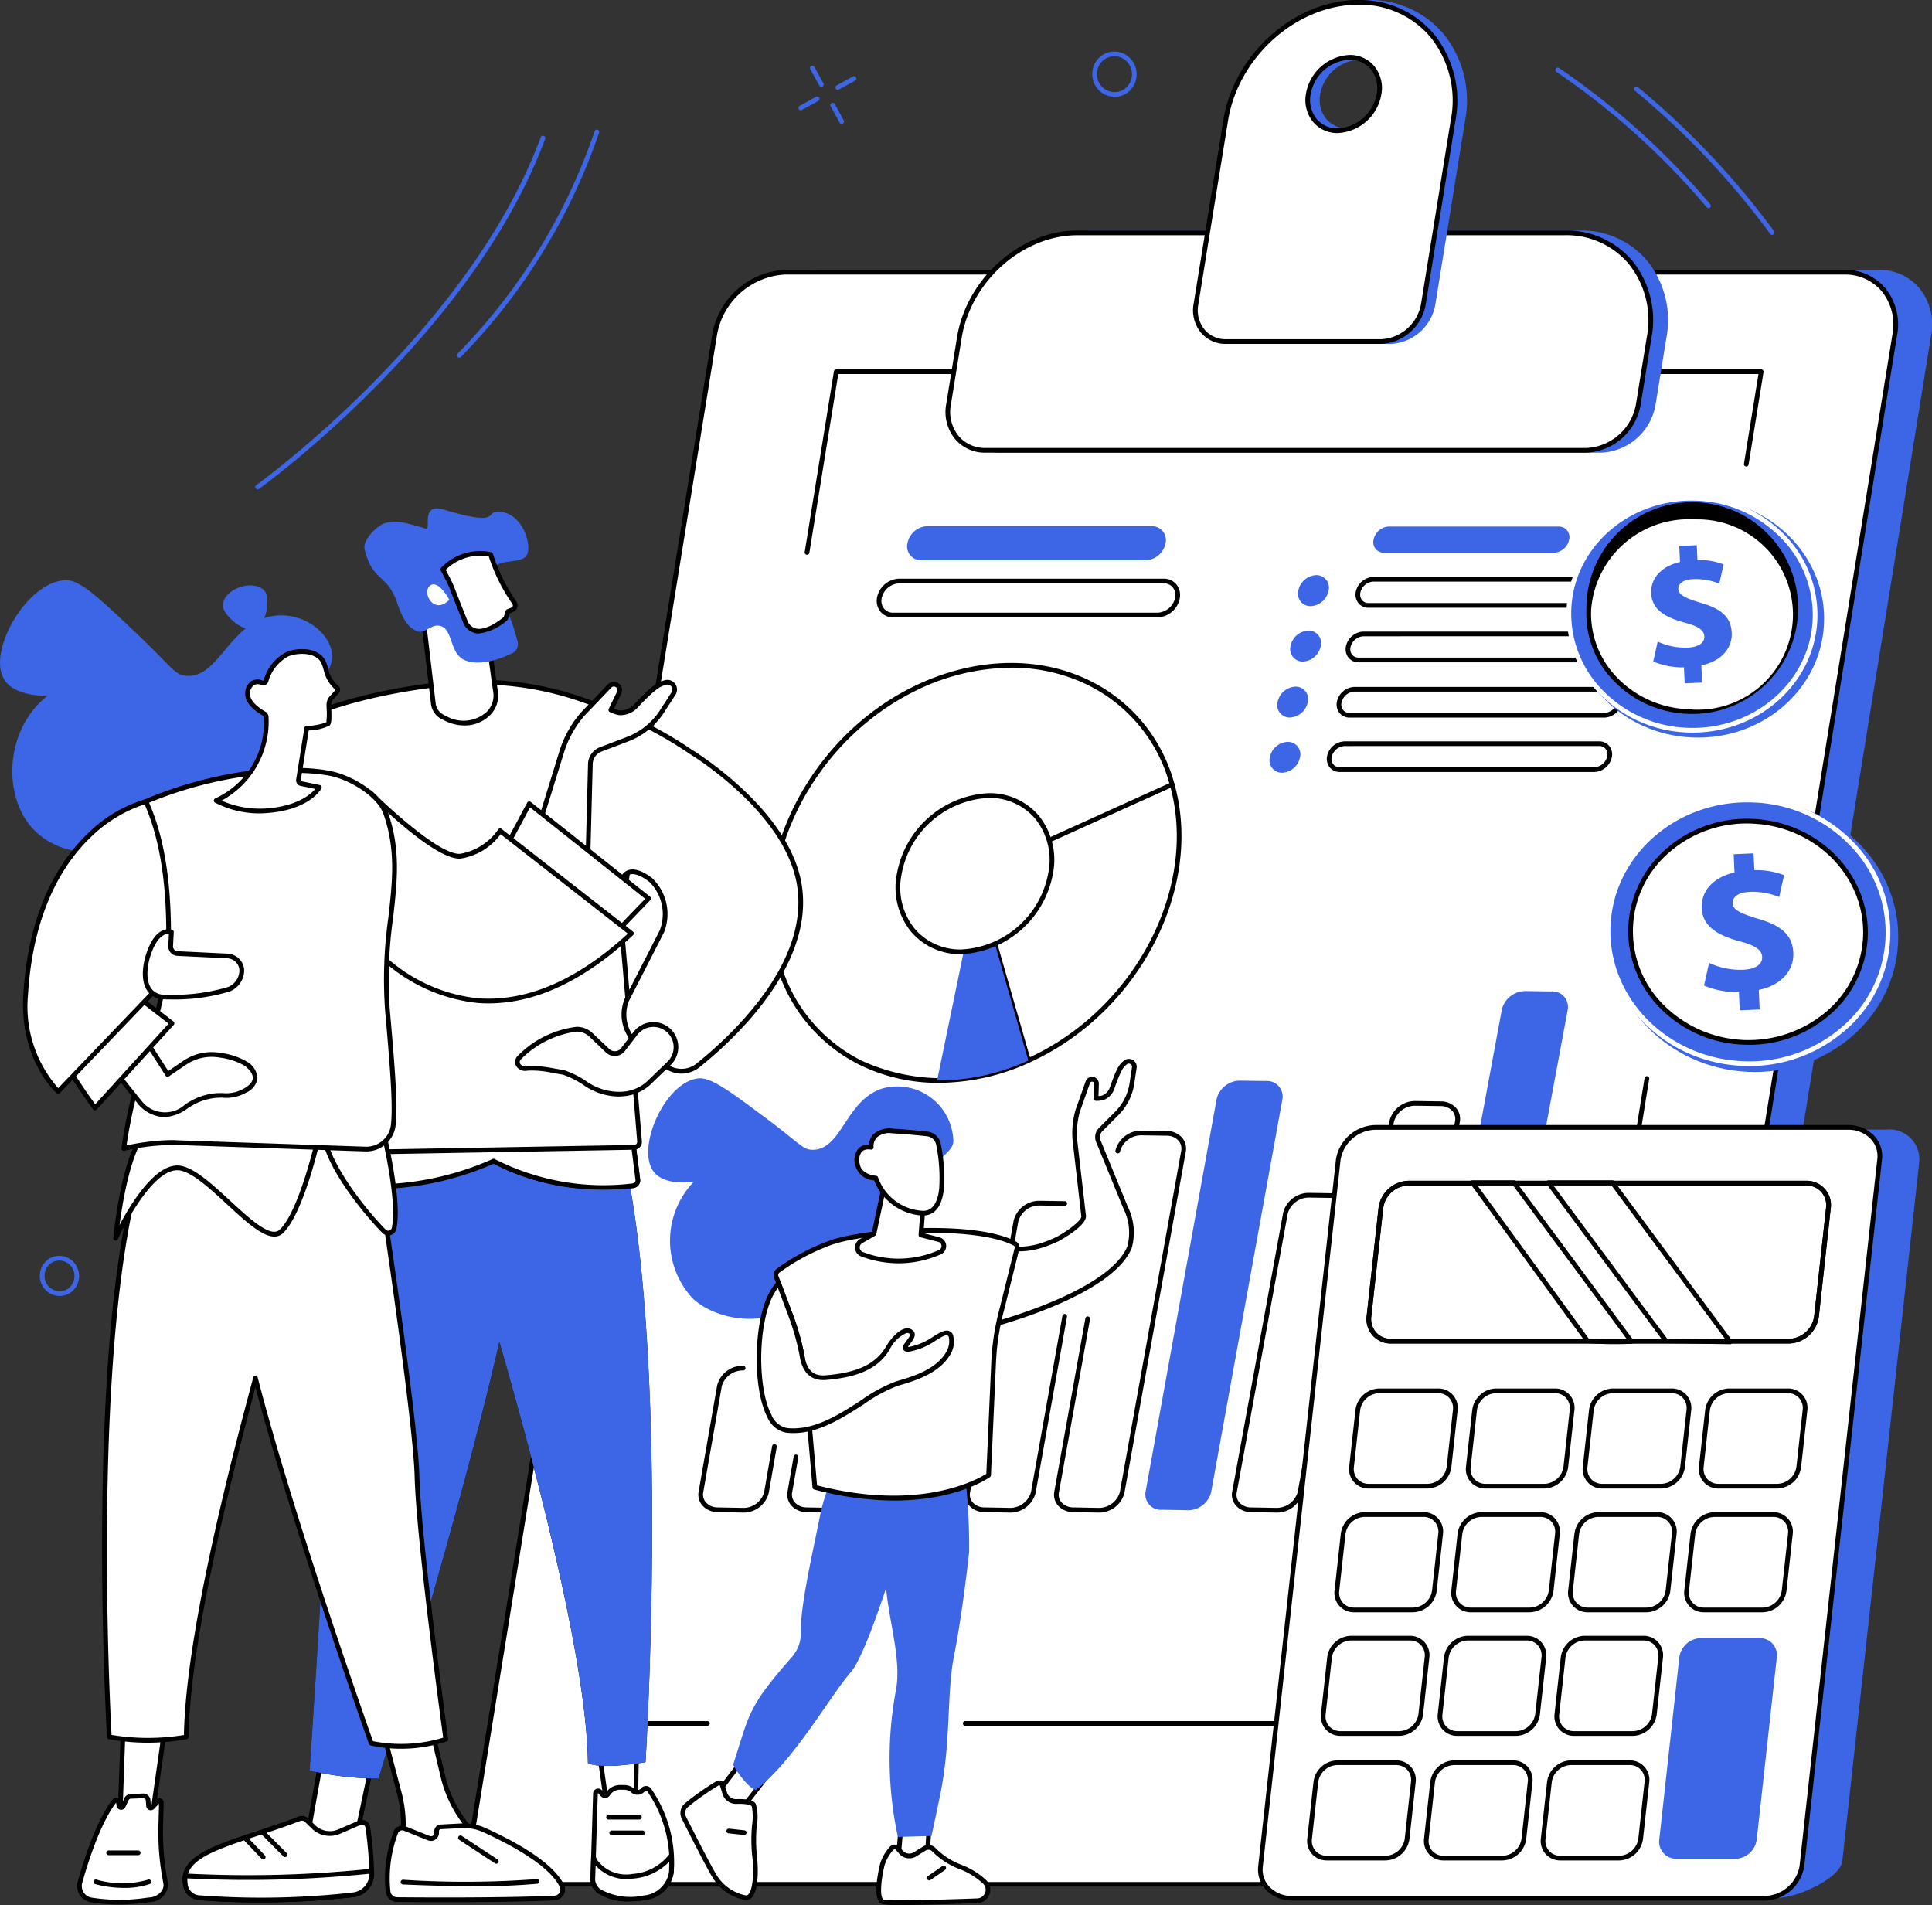 <?xml version="1.0" encoding="UTF-8"?> <svg xmlns="http://www.w3.org/2000/svg" width="175.454" height="173.002" viewBox="0 0 175.454 173.002"><rect x="0" y="0" width="175.454" height="173.002" fill="#333333" stroke="none"/><g id="Group_395" data-name="Group 395" transform="translate(-444.273 -6227.692)"><g id="Group_288" data-name="Group 288"><g id="Group_287" data-name="Group 287"><path id="Path_748" data-name="Path 748" d="M614.862,6252.408H518.671a6.843,6.843,0,0,0-6.416,5.7l-21.832,135.01a4.644,4.644,0,0,0,4.573,5.7h96.192a6.844,6.844,0,0,0,6.415-5.7l21.833-135.01A4.645,4.645,0,0,0,614.862,6252.408Z" fill="#3d66e6"></path><path id="Path_749" data-name="Path 749" d="M591.188,6399.025H495a4.756,4.756,0,0,1-3.7-1.649,5.222,5.222,0,0,1-1.085-4.295l21.833-135.011a7.072,7.072,0,0,1,6.625-5.875h96.192a4.757,4.757,0,0,1,3.7,1.649,5.224,5.224,0,0,1,1.084,4.295l-21.833,135.01A7.072,7.072,0,0,1,591.188,6399.025Zm-72.518-146.4a6.632,6.632,0,0,0-6.2,5.518l-21.832,135.01a4.8,4.8,0,0,0,.988,3.951,4.337,4.337,0,0,0,3.375,1.5h96.192a6.632,6.632,0,0,0,6.205-5.517l21.832-135.011a4.8,4.8,0,0,0-.988-3.95,4.336,4.336,0,0,0-3.375-1.5Z" fill="#3d66e6"></path></g></g><g id="Group_289" data-name="Group 289"><path id="Path_750" data-name="Path 750" d="M611.773,6252.408H515.581a6.842,6.842,0,0,0-6.415,5.7l-21.833,135.01a4.645,4.645,0,0,0,4.573,5.7H588.1a6.844,6.844,0,0,0,6.416-5.7l21.832-135.01A4.645,4.645,0,0,0,611.773,6252.408Z" fill="#fff"></path><path id="Path_751" data-name="Path 751" d="M588.1,6399.025H491.906a4.756,4.756,0,0,1-3.7-1.649,5.225,5.225,0,0,1-1.084-4.295l21.833-135.011a7.071,7.071,0,0,1,6.625-5.875h96.192a4.755,4.755,0,0,1,3.7,1.649,5.218,5.218,0,0,1,1.084,4.295l-21.832,135.01A7.072,7.072,0,0,1,588.1,6399.025Zm-72.517-146.4a6.631,6.631,0,0,0-6.2,5.518l-21.833,135.01a4.806,4.806,0,0,0,.988,3.951,4.339,4.339,0,0,0,3.375,1.5H588.1a6.63,6.63,0,0,0,6.2-5.517l21.833-135.011a4.8,4.8,0,0,0-.988-3.95,4.338,4.338,0,0,0-3.375-1.5Z"></path></g><g id="Group_291" data-name="Group 291"><g id="Group_290" data-name="Group 290"><path id="Path_752" data-name="Path 752" d="M517.564,6278.07a.214.214,0,0,1-.211-.248l2.654-16.408a.213.213,0,0,1,.21-.179h84a.213.213,0,0,1,.21.247l-1.355,8.385a.213.213,0,1,1-.42-.069l1.315-8.137H520.4l-2.624,16.23A.214.214,0,0,1,517.564,6278.07Z"></path><path id="Path_753" data-name="Path 753" d="M584.363,6384.413H531.928a.213.213,0,0,1,0-.426h52.254l9.442-58.385a.21.21,0,0,1,.244-.176.214.214,0,0,1,.176.244l-9.471,58.564A.211.211,0,0,1,584.363,6384.413Z"></path><path id="Path_754" data-name="Path 754" d="M508.521,6384.413h-8.154a.213.213,0,0,1-.21-.247l2.808-17.367a.213.213,0,0,1,.42.068l-2.768,17.12h7.9a.213.213,0,0,1,0,.426Z"></path></g></g><g id="Group_292" data-name="Group 292"><path id="Path_755" data-name="Path 755" d="M589.708,6268.585h-54.58a3.406,3.406,0,0,1-3.354-4.178l.979-6.053c.849-5.254,5.647-9.514,10.715-9.514h44.285c5.069,0,8.489,4.26,7.639,9.514l-.979,6.053A5.02,5.02,0,0,1,589.708,6268.585Z" fill="#3d66e6"></path><path id="Path_756" data-name="Path 756" d="M589.708,6268.8H535.127a3.544,3.544,0,0,1-2.755-1.229,3.883,3.883,0,0,1-.808-3.2l.979-6.053c.864-5.345,5.765-9.693,10.925-9.693h44.285a7.8,7.8,0,0,1,6.07,2.7,8.581,8.581,0,0,1,1.779,7.058l-.979,6.053A5.246,5.246,0,0,1,589.708,6268.8Zm-46.24-19.745c-4.96,0-9.673,4.188-10.505,9.335l-.979,6.053a3.465,3.465,0,0,0,.712,2.851,3.123,3.123,0,0,0,2.431,1.079h54.581a4.8,4.8,0,0,0,4.495-4l.979-6.053a8.164,8.164,0,0,0-1.683-6.714,7.385,7.385,0,0,0-5.746-2.553Z" fill="#3d66e6"></path></g><g id="Group_293" data-name="Group 293"><path id="Path_757" data-name="Path 757" d="M588.351,6268.585h-54.58a3.407,3.407,0,0,1-3.354-4.178l.979-6.053c.85-5.254,5.647-9.514,10.715-9.514H586.4c5.068,0,8.488,4.26,7.638,9.514l-.979,6.053A5.019,5.019,0,0,1,588.351,6268.585Z" fill="#fff"></path><path id="Path_758" data-name="Path 758" d="M588.351,6268.8h-54.58a3.544,3.544,0,0,1-2.756-1.229,3.884,3.884,0,0,1-.808-3.2l.979-6.053c.864-5.345,5.765-9.693,10.925-9.693H586.4a7.8,7.8,0,0,1,6.069,2.7,8.581,8.581,0,0,1,1.779,7.058l-.979,6.053A5.245,5.245,0,0,1,588.351,6268.8Zm-46.24-19.745c-4.96,0-9.673,4.188-10.505,9.335l-.979,6.053a3.468,3.468,0,0,0,.712,2.851,3.125,3.125,0,0,0,2.432,1.079h54.58a4.8,4.8,0,0,0,4.495-4l.979-6.053a8.164,8.164,0,0,0-1.683-6.714,7.383,7.383,0,0,0-5.745-2.553Z"></path></g><g id="Group_294" data-name="Group 294"><path id="Path_759" data-name="Path 759" d="M568.517,6227.9c-5.7,0-11.1,4.793-12.056,10.705l-2.7,16.693a2.778,2.778,0,0,0,2.736,3.409h14.075a4.1,4.1,0,0,0,3.839-3.409l2.7-16.693C578.067,6232.7,574.22,6227.9,568.517,6227.9Zm-1.885,11.657a2.715,2.715,0,0,1-2.673-3.331,4,4,0,0,1,3.75-3.33,2.715,2.715,0,0,1,2.674,3.33A4,4,0,0,1,566.632,6239.562Z" fill="#3d66e6"></path><path id="Path_760" data-name="Path 760" d="M570.573,6258.925H556.5a2.931,2.931,0,0,1-2.278-1.016,3.209,3.209,0,0,1-.668-2.64l2.7-16.693c.97-6,6.473-10.884,12.266-10.884a8.75,8.75,0,0,1,6.809,3.033,9.626,9.626,0,0,1,1.995,7.92l-2.7,16.693A4.32,4.32,0,0,1,570.573,6258.925Zm-2.056-30.807c-5.593,0-10.907,4.722-11.846,10.527l-2.7,16.693a2.788,2.788,0,0,0,.572,2.294,2.511,2.511,0,0,0,1.954.867h14.075a3.88,3.88,0,0,0,3.629-3.23l2.7-16.693A9.206,9.206,0,0,0,575,6231,8.333,8.333,0,0,0,568.517,6228.118Zm-1.885,11.657a2.867,2.867,0,0,1-2.23-1,3.144,3.144,0,0,1-.654-2.583,4.227,4.227,0,0,1,3.961-3.509,2.869,2.869,0,0,1,2.231,1,3.14,3.14,0,0,1,.653,2.582A4.227,4.227,0,0,1,566.632,6239.775Zm1.077-6.661a3.786,3.786,0,0,0-3.54,3.151,2.722,2.722,0,0,0,.557,2.239,2.452,2.452,0,0,0,1.906.845,3.786,3.786,0,0,0,3.541-3.152,2.717,2.717,0,0,0-.558-2.238A2.448,2.448,0,0,0,567.709,6233.114Z" fill="#3d66e6"></path></g><g id="Group_295" data-name="Group 295"><path id="Path_761" data-name="Path 761" d="M567.639,6227.9c-5.7,0-11.1,4.793-12.056,10.705l-2.7,16.693a2.779,2.779,0,0,0,2.736,3.409H569.7a4.094,4.094,0,0,0,3.839-3.409l2.7-16.693C577.189,6232.7,573.342,6227.9,567.639,6227.9Zm-1.885,11.657a2.715,2.715,0,0,1-2.673-3.331,4,4,0,0,1,3.751-3.33,2.715,2.715,0,0,1,2.673,3.33A4,4,0,0,1,565.754,6239.562Z" fill="#fff"></path><path id="Path_762" data-name="Path 762" d="M569.7,6258.925H555.62a2.931,2.931,0,0,1-2.278-1.016,3.209,3.209,0,0,1-.668-2.64l2.7-16.693c.971-6,6.473-10.884,12.266-10.884a8.753,8.753,0,0,1,6.809,3.032,9.633,9.633,0,0,1,2,7.921l-2.7,16.693A4.319,4.319,0,0,1,569.7,6258.925Zm-2.056-30.807c-5.593,0-10.907,4.722-11.846,10.527l-2.7,16.693a2.788,2.788,0,0,0,.572,2.294,2.511,2.511,0,0,0,1.954.867H569.7a3.88,3.88,0,0,0,3.629-3.23l2.7-16.693a9.206,9.206,0,0,0-1.9-7.575A8.333,8.333,0,0,0,567.639,6228.118Zm-1.885,11.657a2.87,2.87,0,0,1-2.23-1,3.141,3.141,0,0,1-.653-2.583,4.225,4.225,0,0,1,3.96-3.509,2.865,2.865,0,0,1,2.23,1,3.136,3.136,0,0,1,.654,2.582A4.227,4.227,0,0,1,565.754,6239.775Zm1.077-6.661a3.786,3.786,0,0,0-3.54,3.151,2.718,2.718,0,0,0,.557,2.238,2.45,2.45,0,0,0,1.906.846,3.786,3.786,0,0,0,3.541-3.152,2.717,2.717,0,0,0-.558-2.238A2.449,2.449,0,0,0,566.831,6233.114Z"></path></g><g id="Group_296" data-name="Group 296"><path id="Path_763" data-name="Path 763" d="M550.719,6298.93c2.656,9.414-3.2,20.628-13.057,25.073l-5.386-16.976Z" fill="#fff"></path><path id="Path_764" data-name="Path 764" d="M537.662,6324.216a.227.227,0,0,1-.087-.018.213.213,0,0,1-.115-.13l-5.387-16.977a.214.214,0,0,1,.117-.26l18.444-8.1a.217.217,0,0,1,.176,0,.212.212,0,0,1,.114.135c2.675,9.481-3.235,20.842-13.174,25.326A.228.228,0,0,1,537.662,6324.216Zm-5.125-17.071,5.255,16.564c9.541-4.428,15.225-15.316,12.787-24.485Z"></path></g><g id="Group_297" data-name="Group 297"><path id="Path_765" data-name="Path 765" d="M550.719,6298.93c-2.743-9.723-13.479-13.707-23.654-8.567-9.065,4.579-14.442,15.057-12.329,23.957,2.357,9.927,12.812,14.245,22.926,9.683l-4.6-16.041a1.208,1.208,0,0,1,.7-1.355Z" fill="#fff"></path><path id="Path_766" data-name="Path 766" d="M529.542,6326.03a16.164,16.164,0,0,1-7.168-1.618,14.727,14.727,0,0,1-7.845-10.043c-2.129-8.969,3.335-19.6,12.441-24.2,5.272-2.663,11-3,15.7-.93a14.629,14.629,0,0,1,8.253,9.629.214.214,0,0,1-.117.253l-16.952,7.678a.99.99,0,0,0-.585,1.1l4.6,16.041a.216.216,0,0,1-.117.254A20.044,20.044,0,0,1,529.542,6326.03Zm6.562-37.7a19.917,19.917,0,0,0-8.943,2.227c-8.937,4.515-14.3,14.933-12.218,23.718a14.3,14.3,0,0,0,7.619,9.758,17.559,17.559,0,0,0,14.845-.145l-4.546-15.864a1.409,1.409,0,0,1,.819-1.607l16.784-7.6a14.2,14.2,0,0,0-7.964-9.179A15.826,15.826,0,0,0,536.1,6288.326Z"></path></g><path id="Path_767" data-name="Path 767" d="M537.662,6324l-4.6-16.041-3.689,17.856A19.687,19.687,0,0,0,537.662,6324Z" fill="#3d66e6"></path><g id="Group_298" data-name="Group 298"><path id="Path_768" data-name="Path 768" d="M539.675,6307.044a8.672,8.672,0,0,1-8.1,7.084c-3.787,0-6.31-3.169-5.634-7.084a8.67,8.67,0,0,1,8.1-7.106C537.844,6299.938,540.364,6303.122,539.675,6307.044Z" fill="#fff"></path><path id="Path_769" data-name="Path 769" d="M531.576,6314.341a5.831,5.831,0,0,1-4.561-2.036,6.387,6.387,0,0,1-1.283-5.3,8.9,8.9,0,0,1,8.313-7.283,5.824,5.824,0,0,1,4.566,2.043,6.388,6.388,0,0,1,1.274,5.313A8.906,8.906,0,0,1,531.576,6314.341Zm2.469-14.19a8.46,8.46,0,0,0-7.894,6.929,5.969,5.969,0,0,0,1.189,4.95,5.413,5.413,0,0,0,4.236,1.885,8.465,8.465,0,0,0,7.89-6.908,5.975,5.975,0,0,0-1.181-4.966A5.412,5.412,0,0,0,534.045,6300.151Z"></path></g><g id="Group_301" data-name="Group 301"><g id="Group_300" data-name="Group 300"><g id="Group_299" data-name="Group 299"><path id="Path_770" data-name="Path 770" d="M514.6,6359.069l-.721,4.158a2.151,2.151,0,0,1-2.157,1.613l-2.272-.042a1.416,1.416,0,0,1-1.522-1.617l1.681-9.628a2.157,2.157,0,0,1,2.153-1.619Z" fill="#fff"></path><path id="Path_771" data-name="Path 771" d="M511.761,6365.054h-.043l-2.272-.043a1.854,1.854,0,0,1-1.412-.629,1.509,1.509,0,0,1-.315-1.238l1.68-9.628a2.37,2.37,0,0,1,2.332-1.795h.034a.213.213,0,0,1-.006.426,1.972,1.972,0,0,0-1.941,1.442l-1.68,9.628a1.084,1.084,0,0,0,.225.893,1.43,1.43,0,0,0,1.09.475l2.273.042a1.944,1.944,0,0,0,1.944-1.437l.721-4.157a.213.213,0,1,1,.419.073l-.721,4.157A2.362,2.362,0,0,1,511.761,6365.054Z"></path></g></g></g><g id="Group_302" data-name="Group 302"><path id="Path_772" data-name="Path 772" d="M518.153,6350.92l.608-3.463a2.164,2.164,0,0,1,2.158-1.623l2.26.033a1.419,1.419,0,0,1,1.531,1.624c-.625,3.567-2.124,12.131-2.755,15.736a2.155,2.155,0,0,1-2.16,1.613l-2.273-.042a1.413,1.413,0,0,1-1.519-1.616l.556-3.171Z" fill="#fff"></path><path id="Path_773" data-name="Path 773" d="M519.835,6365.054h-.044l-2.273-.043a1.85,1.85,0,0,1-1.41-.629,1.507,1.507,0,0,1-.315-1.237l.556-3.171a.213.213,0,1,1,.419.074l-.556,3.17a1.091,1.091,0,0,0,.224.893,1.428,1.428,0,0,0,1.09.474l2.273.042a1.958,1.958,0,0,0,1.946-1.436l2.755-15.736a1.093,1.093,0,0,0-.227-.9,1.431,1.431,0,0,0-1.1-.474l-2.26-.033h-.027a1.966,1.966,0,0,0-1.919,1.447l-.607,3.463a.213.213,0,1,1-.419-.074l.607-3.463a2.378,2.378,0,0,1,2.372-1.8l2.259.033a1.851,1.851,0,0,1,1.419.628,1.515,1.515,0,0,1,.318,1.246l-2.755,15.736A2.364,2.364,0,0,1,519.835,6365.054Z"></path></g><g id="Group_303" data-name="Group 303"><path id="Path_774" data-name="Path 774" d="M527.868,6364.84l-2.273-.042a1.411,1.411,0,0,1-1.516-1.617l2.212-12.474a2.167,2.167,0,0,1,2.159-1.621l2.259.033a1.416,1.416,0,0,1,1.527,1.623c-.53,3-1.669,9.448-2.205,12.485A2.16,2.16,0,0,1,527.868,6364.84Z" fill="#fff"></path></g><g id="Group_306" data-name="Group 306"><g id="Group_305" data-name="Group 305"><g id="Group_304" data-name="Group 304"><path id="Path_775" data-name="Path 775" d="M540.959,6347.221l-2.853,16.006a2.162,2.162,0,0,1-2.165,1.613l-2.274-.042a1.408,1.408,0,0,1-1.513-1.616l4.38-24.6a2.178,2.178,0,0,1,2.168-1.629l2.262.033Z" fill="#fff"></path><path id="Path_776" data-name="Path 776" d="M535.981,6365.054h-.044l-2.273-.043a1.844,1.844,0,0,1-1.408-.629,1.5,1.5,0,0,1-.312-1.237l4.38-24.6a2.391,2.391,0,0,1,2.346-1.806h.035l2.262.033a.213.213,0,0,1,0,.426h0l-2.262-.033h-.028a1.979,1.979,0,0,0-1.928,1.454l-4.38,24.6a1.081,1.081,0,0,0,.222.892,1.42,1.42,0,0,0,1.086.473l2.274.042a1.968,1.968,0,0,0,1.952-1.437l2.852-16.006a.213.213,0,0,1,.419.075l-2.852,16.006A2.374,2.374,0,0,1,535.981,6365.054Z"></path></g></g></g><g id="Group_309" data-name="Group 309"><g id="Group_308" data-name="Group 308"><g id="Group_307" data-name="Group 307"><path id="Path_777" data-name="Path 777" d="M545.787,6332.215a2.187,2.187,0,0,1,2.174-1.634l2.265.034a1.416,1.416,0,0,1,1.526,1.633c-1.033,5.749-4.528,25.187-5.57,30.978a2.168,2.168,0,0,1-2.168,1.614l-2.274-.042a1.405,1.405,0,0,1-1.511-1.615l2.822-15.724Z" fill="#fff"></path><path id="Path_778" data-name="Path 778" d="M544.054,6365.054h-.044l-2.273-.043a1.84,1.84,0,0,1-1.407-.629,1.5,1.5,0,0,1-.31-1.237l2.821-15.724a.213.213,0,1,1,.419.076l-2.821,15.723a1.081,1.081,0,0,0,.219.892,1.423,1.423,0,0,0,1.086.473l2.274.042a1.971,1.971,0,0,0,1.955-1.438l5.57-30.979a1.1,1.1,0,0,0-.224-.908,1.422,1.422,0,0,0-1.1-.474l-2.266-.034h-.027a1.987,1.987,0,0,0-1.934,1.459.213.213,0,1,1-.419-.076,2.4,2.4,0,0,1,2.352-1.809h.035l2.265.033a1.848,1.848,0,0,1,1.418.63,1.519,1.519,0,0,1,.315,1.255l-5.57,30.978A2.379,2.379,0,0,1,544.054,6365.054Z"></path></g></g></g><g id="Group_311" data-name="Group 311"><g id="Group_310" data-name="Group 310"><path id="Path_779" data-name="Path 779" d="M552.088,6364.84l-2.274-.042a1.4,1.4,0,0,1-1.509-1.615l6.462-35.716a2.194,2.194,0,0,1,2.179-1.637l2.267.033a1.418,1.418,0,0,1,1.525,1.637l-6.48,35.726A2.173,2.173,0,0,1,552.088,6364.84Z" fill="#3d66e6"></path></g></g><g id="Group_314" data-name="Group 314"><g id="Group_313" data-name="Group 313"><g id="Group_312" data-name="Group 312"><path id="Path_780" data-name="Path 780" d="M560.161,6364.84l-2.274-.042a1.4,1.4,0,0,1-1.506-1.616l4.628-25.32a2.193,2.193,0,0,1,2.177-1.63l2.262.034a1.41,1.41,0,0,1,1.52,1.631l-4.634,25.33A2.176,2.176,0,0,1,560.161,6364.84Z" fill="#fff"></path><path id="Path_781" data-name="Path 781" d="M560.2,6365.054h-.044l-2.274-.043a1.839,1.839,0,0,1-1.4-.628,1.5,1.5,0,0,1-.306-1.239l4.628-25.32a2.4,2.4,0,0,1,2.354-1.805h.035l2.262.034a1.841,1.841,0,0,1,1.416.628,1.515,1.515,0,0,1,.31,1.254l-4.634,25.331A2.387,2.387,0,0,1,560.2,6365.054Zm-.036-.427a1.986,1.986,0,0,0,1.959-1.438l4.635-25.331a1.1,1.1,0,0,0-.221-.906,1.42,1.42,0,0,0-1.093-.473l-2.262-.033h-.028a1.992,1.992,0,0,0-1.936,1.456l-4.629,25.32a1.079,1.079,0,0,0,.218.892,1.416,1.416,0,0,0,1.083.472Z"></path></g></g></g><g id="Group_317" data-name="Group 317"><g id="Group_316" data-name="Group 316"><g id="Group_315" data-name="Group 315"><path id="Path_782" data-name="Path 782" d="M568.234,6364.84l-2.274-.042a1.4,1.4,0,0,1-1.5-1.615l6.2-33.654a2.2,2.2,0,0,1,2.183-1.635l2.266.033a1.412,1.412,0,0,1,1.519,1.637l-6.213,33.664A2.179,2.179,0,0,1,568.234,6364.84Z" fill="#fff"></path><path id="Path_783" data-name="Path 783" d="M568.274,6365.054h-.044l-2.274-.043a1.837,1.837,0,0,1-1.4-.628,1.5,1.5,0,0,1-.3-1.239l6.2-33.653a2.412,2.412,0,0,1,2.36-1.811h.035l2.266.033a1.844,1.844,0,0,1,1.415.629,1.516,1.516,0,0,1,.31,1.259l-6.212,33.664A2.392,2.392,0,0,1,568.274,6365.054Zm-.036-.427h.035a1.978,1.978,0,0,0,1.927-1.439l6.213-33.664a1.1,1.1,0,0,0-.221-.911,1.421,1.421,0,0,0-1.093-.474l-2.265-.033h-.028a2,2,0,0,0-1.943,1.461l-6.2,33.653a1.076,1.076,0,0,0,.216.892,1.412,1.412,0,0,0,1.082.472Z"></path></g></g></g><g id="Group_319" data-name="Group 319"><g id="Group_318" data-name="Group 318"><path id="Path_784" data-name="Path 784" d="M576.307,6364.84l-2.274-.042a1.4,1.4,0,0,1-1.5-1.615l8.136-43.847a2.212,2.212,0,0,1,2.191-1.642l2.27.034a1.413,1.413,0,0,1,1.519,1.642c-1.35,7.252-6.809,36.586-8.163,43.857A2.185,2.185,0,0,1,576.307,6364.84Z" fill="#3d66e6"></path></g></g><g id="Group_320" data-name="Group 320"><path id="Path_785" data-name="Path 785" d="M591.747,6282.669H568.554a.958.958,0,0,1-.95-1.186,1.477,1.477,0,0,1,1.379-1.186h23.2a.953.953,0,0,1,.945,1.186A1.488,1.488,0,0,1,591.747,6282.669Z" fill="#fff"></path><path id="Path_786" data-name="Path 786" d="M591.746,6282.882H568.554a1.161,1.161,0,0,1-.911-.411,1.249,1.249,0,0,1-.249-1.026,1.7,1.7,0,0,1,1.589-1.361h23.2a1.158,1.158,0,0,1,.911.411,1.243,1.243,0,0,1,.243,1.027A1.705,1.705,0,0,1,591.746,6282.882Zm-22.763-2.372a1.27,1.27,0,0,0-1.17,1.011.81.81,0,0,0,.156.676.744.744,0,0,0,.585.259h23.192a1.279,1.279,0,0,0,1.176-1.012.8.8,0,0,0-.152-.676.739.739,0,0,0-.583-.258Z"></path></g><path id="Path_787" data-name="Path 787" d="M585.389,6277.886H569.964a.959.959,0,0,1-.951-1.188,1.481,1.481,0,0,1,1.382-1.188h15.432a.955.955,0,0,1,.947,1.188A1.486,1.486,0,0,1,585.389,6277.886Z" fill="#3d66e6"></path><g id="Group_321" data-name="Group 321"><path id="Path_788" data-name="Path 788" d="M590.825,6287.626H567.658a.956.956,0,0,1-.95-1.183,1.476,1.476,0,0,1,1.378-1.183h23.179a.95.95,0,0,1,.943,1.183A1.482,1.482,0,0,1,590.825,6287.626Z" fill="#fff"></path><path id="Path_789" data-name="Path 789" d="M590.825,6287.84H567.658a1.163,1.163,0,0,1-.912-.411,1.241,1.241,0,0,1-.247-1.023,1.691,1.691,0,0,1,1.587-1.359h23.179a1.156,1.156,0,0,1,.91.411,1.243,1.243,0,0,1,.243,1.025A1.7,1.7,0,0,1,590.825,6287.84Zm-22.739-2.367a1.266,1.266,0,0,0-1.168,1.008.8.8,0,0,0,.155.674.741.741,0,0,0,.585.258h23.167A1.276,1.276,0,0,0,592,6286.4a.805.805,0,0,0-.152-.674.739.739,0,0,0-.582-.257Z"></path></g><g id="Group_322" data-name="Group 322"><path id="Path_790" data-name="Path 790" d="M589.982,6292.647H566.84a.954.954,0,0,1-.949-1.18,1.472,1.472,0,0,1,1.376-1.181h23.154a.949.949,0,0,1,.943,1.181A1.482,1.482,0,0,1,589.982,6292.647Z" fill="#fff"></path><path id="Path_791" data-name="Path 791" d="M589.982,6292.86H566.84a1.163,1.163,0,0,1-.911-.41,1.241,1.241,0,0,1-.247-1.021,1.689,1.689,0,0,1,1.585-1.356h23.154a1.16,1.16,0,0,1,.91.41,1.242,1.242,0,0,1,.242,1.023A1.7,1.7,0,0,1,589.982,6292.86Zm-22.715-2.361a1.264,1.264,0,0,0-1.166,1.006.8.8,0,0,0,.155.671.742.742,0,0,0,.584.258h23.142a1.273,1.273,0,0,0,1.172-1.006.8.8,0,0,0-.151-.672.736.736,0,0,0-.582-.257Z"></path></g><g id="Group_323" data-name="Group 323"><path id="Path_792" data-name="Path 792" d="M589.064,6297.584H565.947a.953.953,0,0,1-.948-1.178,1.47,1.47,0,0,1,1.374-1.179H589.5a.947.947,0,0,1,.942,1.179A1.478,1.478,0,0,1,589.064,6297.584Z" fill="#fff"></path><path id="Path_793" data-name="Path 793" d="M589.064,6297.8H565.947a1.159,1.159,0,0,1-.91-.411,1.237,1.237,0,0,1-.247-1.018,1.687,1.687,0,0,1,1.583-1.354H589.5a1.157,1.157,0,0,1,.91.411,1.236,1.236,0,0,1,.242,1.02A1.7,1.7,0,0,1,589.064,6297.8Zm-22.691-2.357a1.262,1.262,0,0,0-1.164,1,.8.8,0,0,0,.154.669.743.743,0,0,0,.584.257h23.117a1.271,1.271,0,0,0,1.171-1,.8.8,0,0,0-.151-.67.74.74,0,0,0-.582-.257Z"></path></g><path id="Path_794" data-name="Path 794" d="M564.926,6281.33a1.743,1.743,0,0,1-1.627,1.41,1.132,1.132,0,0,1-1.12-1.41,1.741,1.741,0,0,1,1.627-1.411A1.133,1.133,0,0,1,564.926,6281.33Z" fill="#3d66e6"></path><path id="Path_795" data-name="Path 795" d="M564.216,6286.363a1.739,1.739,0,0,1-1.625,1.408,1.131,1.131,0,0,1-1.119-1.408,1.738,1.738,0,0,1,1.625-1.408A1.131,1.131,0,0,1,564.216,6286.363Z" fill="#3d66e6"></path><path id="Path_796" data-name="Path 796" d="M563.038,6291.452a1.735,1.735,0,0,1-1.622,1.4,1.13,1.13,0,0,1-1.119-1.4,1.736,1.736,0,0,1,1.623-1.405A1.129,1.129,0,0,1,563.038,6291.452Z" fill="#3d66e6"></path><path id="Path_797" data-name="Path 797" d="M562.332,6296.464a1.733,1.733,0,0,1-1.621,1.4,1.127,1.127,0,0,1-1.117-1.4,1.732,1.732,0,0,1,1.621-1.4A1.127,1.127,0,0,1,562.332,6296.464Z" fill="#3d66e6"></path><path id="Path_798" data-name="Path 798" d="M548.328,6278.574H527.937a1.262,1.262,0,0,1-1.253-1.548,1.9,1.9,0,0,1,1.785-1.549h20.405a1.256,1.256,0,0,1,1.246,1.549A1.918,1.918,0,0,1,548.328,6278.574Z" fill="#3d66e6"></path><g id="Group_324" data-name="Group 324"><path id="Path_799" data-name="Path 799" d="M549.412,6283.546h-24.03a1.26,1.26,0,0,1-1.253-1.544,1.9,1.9,0,0,1,1.783-1.546h24.046A1.254,1.254,0,0,1,551.2,6282,1.914,1.914,0,0,1,549.412,6283.546Z" fill="#fff"></path><path id="Path_800" data-name="Path 800" d="M549.412,6283.759h-24.03a1.46,1.46,0,0,1-1.142-.513,1.544,1.544,0,0,1-.32-1.28,2.117,2.117,0,0,1,1.992-1.723h24.046a1.455,1.455,0,0,1,1.141.513,1.563,1.563,0,0,1,.313,1.283A2.131,2.131,0,0,1,549.412,6283.759Zm-23.5-3.09a1.7,1.7,0,0,0-1.573,1.369,1.128,1.128,0,0,0,.226.934,1.046,1.046,0,0,0,.817.361h24.03a1.712,1.712,0,0,0,1.581-1.369,1.124,1.124,0,0,0-.22-.934,1.038,1.038,0,0,0-.815-.361Z"></path></g><path id="Path_801" data-name="Path 801" d="M615.63,6330.272H571.768a3.527,3.527,0,0,0-3.578,2.868l-6.991,63.542a2.709,2.709,0,0,0,2.947,2.868l41.557.487c1.8,0,5.708-1.771,5.883-3.355l6.99-63.542A2.709,2.709,0,0,0,615.63,6330.272Z" fill="#3d66e6"></path><g id="Group_325" data-name="Group 325"><path id="Path_802" data-name="Path 802" d="M612.111,6330.071h-42.8a3.491,3.491,0,0,0-3.5,2.9l-7.064,64.21a2.679,2.679,0,0,0,2.864,2.9h42.8a3.49,3.49,0,0,0,3.5-2.9l7.065-64.21A2.681,2.681,0,0,0,612.111,6330.071Z" fill="#fff"></path><path id="Path_803" data-name="Path 803" d="M604.409,6400.29h-42.8a3.205,3.205,0,0,1-2.4-1.014,2.7,2.7,0,0,1-.671-2.12l7.064-64.21a3.713,3.713,0,0,1,3.714-3.088h42.8a3.207,3.207,0,0,1,2.4,1.014,2.7,2.7,0,0,1,.671,2.121l-7.064,64.21A3.713,3.713,0,0,1,604.409,6400.29Zm-35.1-70a3.276,3.276,0,0,0-3.29,2.708l-7.065,64.21a2.279,2.279,0,0,0,.565,1.789,2.784,2.784,0,0,0,2.088.872h42.8a3.278,3.278,0,0,0,3.291-2.708l7.064-64.21a2.275,2.275,0,0,0-.565-1.789,2.779,2.779,0,0,0-2.088-.872Z"></path></g><path id="Path_804" data-name="Path 804" d="M572.585,6374.108H567.25a1.758,1.758,0,0,1-1.777-2l.566-5.144a2.233,2.233,0,0,1,2.164-1.948h5.335a1.757,1.757,0,0,1,1.777,1.994l-.566,5.145A2.234,2.234,0,0,1,572.585,6374.108Zm-4.382-8.661a1.8,1.8,0,0,0-1.741,1.568l-.566,5.145a1.371,1.371,0,0,0,.327,1.08,1.354,1.354,0,0,0,1.027.442h5.335a1.8,1.8,0,0,0,1.741-1.569l.566-5.144a1.37,1.37,0,0,0-.327-1.08,1.354,1.354,0,0,0-1.027-.442Z"></path><path id="Path_805" data-name="Path 805" d="M571.351,6385.33h-5.336a1.772,1.772,0,0,1-1.343-.584,1.793,1.793,0,0,1-.434-1.411l.566-5.145a2.234,2.234,0,0,1,2.164-1.948H572.3a1.758,1.758,0,0,1,1.777,1.995l-.565,5.145A2.235,2.235,0,0,1,571.351,6385.33Zm-4.383-8.661a1.8,1.8,0,0,0-1.741,1.568l-.566,5.145a1.368,1.368,0,0,0,.328,1.08,1.353,1.353,0,0,0,1.026.441h5.336a1.8,1.8,0,0,0,1.74-1.568l.566-5.145a1.331,1.331,0,0,0-1.354-1.521Z"></path><path id="Path_806" data-name="Path 806" d="M570.106,6396.645H564.77a1.773,1.773,0,0,1-1.343-.583,1.8,1.8,0,0,1-.434-1.412l.566-5.144a2.235,2.235,0,0,1,2.164-1.949h5.336a1.759,1.759,0,0,1,1.777,1.995l-.566,5.145A2.235,2.235,0,0,1,570.106,6396.645Zm-4.383-8.661a1.8,1.8,0,0,0-1.741,1.568l-.566,5.145a1.37,1.37,0,0,0,.328,1.08,1.352,1.352,0,0,0,1.026.442h5.336a1.8,1.8,0,0,0,1.74-1.569l.567-5.144a1.375,1.375,0,0,0-.328-1.081,1.356,1.356,0,0,0-1.026-.441Z"></path><path id="Path_807" data-name="Path 807" d="M583.191,6374.108h-5.335a1.758,1.758,0,0,1-1.777-2l.566-5.144a2.233,2.233,0,0,1,2.164-1.948h5.335a1.758,1.758,0,0,1,1.777,1.994l-.566,5.145A2.234,2.234,0,0,1,583.191,6374.108Zm-4.382-8.661a1.8,1.8,0,0,0-1.741,1.568l-.566,5.145a1.371,1.371,0,0,0,.327,1.08,1.356,1.356,0,0,0,1.027.442h5.335a1.8,1.8,0,0,0,1.741-1.569l.566-5.144a1.37,1.37,0,0,0-.327-1.08,1.354,1.354,0,0,0-1.027-.442Z"></path><path id="Path_808" data-name="Path 808" d="M581.957,6385.33h-5.336a1.772,1.772,0,0,1-1.343-.584,1.793,1.793,0,0,1-.434-1.411l.566-5.145a2.234,2.234,0,0,1,2.164-1.948h5.335a1.772,1.772,0,0,1,1.344.584,1.793,1.793,0,0,1,.434,1.411l-.566,5.145A2.235,2.235,0,0,1,581.957,6385.33Zm-4.383-8.661a1.8,1.8,0,0,0-1.741,1.568l-.566,5.145a1.368,1.368,0,0,0,.328,1.08,1.353,1.353,0,0,0,1.026.441h5.336a1.8,1.8,0,0,0,1.74-1.568l.567-5.145a1.372,1.372,0,0,0-.328-1.08,1.353,1.353,0,0,0-1.027-.441Z"></path><path id="Path_809" data-name="Path 809" d="M580.712,6396.645h-5.336a1.773,1.773,0,0,1-1.343-.583,1.8,1.8,0,0,1-.434-1.412l.566-5.144a2.235,2.235,0,0,1,2.164-1.949h5.336a1.774,1.774,0,0,1,1.343.584,1.793,1.793,0,0,1,.434,1.411l-.566,5.145A2.235,2.235,0,0,1,580.712,6396.645Zm-4.383-8.661a1.8,1.8,0,0,0-1.741,1.568l-.566,5.145a1.37,1.37,0,0,0,.328,1.08,1.352,1.352,0,0,0,1.026.442h5.336a1.8,1.8,0,0,0,1.74-1.569l.567-5.144a1.374,1.374,0,0,0-.328-1.081,1.356,1.356,0,0,0-1.026-.441Z"></path><path id="Path_810" data-name="Path 810" d="M593.8,6374.108h-5.335a1.758,1.758,0,0,1-1.777-2l.566-5.144a2.233,2.233,0,0,1,2.164-1.948h5.335a1.757,1.757,0,0,1,1.777,1.994l-.566,5.145A2.234,2.234,0,0,1,593.8,6374.108Zm-4.382-8.661a1.8,1.8,0,0,0-1.741,1.568l-.566,5.145a1.371,1.371,0,0,0,.327,1.08,1.356,1.356,0,0,0,1.027.442H593.8a1.8,1.8,0,0,0,1.741-1.569l.566-5.144a1.37,1.37,0,0,0-.327-1.08,1.354,1.354,0,0,0-1.027-.442Z"></path><path id="Path_811" data-name="Path 811" d="M592.563,6385.33h-5.336a1.77,1.77,0,0,1-1.343-.584,1.793,1.793,0,0,1-.434-1.411l.566-5.145a2.234,2.234,0,0,1,2.164-1.948h5.335a1.773,1.773,0,0,1,1.344.584,1.793,1.793,0,0,1,.434,1.411l-.566,5.145A2.235,2.235,0,0,1,592.563,6385.33Zm-4.383-8.661a1.8,1.8,0,0,0-1.741,1.568l-.566,5.145a1.372,1.372,0,0,0,.328,1.08,1.351,1.351,0,0,0,1.026.441h5.336a1.8,1.8,0,0,0,1.74-1.568l.567-5.145a1.372,1.372,0,0,0-.328-1.08,1.353,1.353,0,0,0-1.027-.441Z"></path><path id="Path_812" data-name="Path 812" d="M591.318,6396.645h-5.336a1.773,1.773,0,0,1-1.343-.583,1.8,1.8,0,0,1-.434-1.412l.566-5.144a2.235,2.235,0,0,1,2.164-1.949h5.336a1.774,1.774,0,0,1,1.343.584,1.792,1.792,0,0,1,.434,1.411l-.566,5.145A2.235,2.235,0,0,1,591.318,6396.645Zm-4.383-8.661a1.8,1.8,0,0,0-1.741,1.568l-.566,5.145a1.37,1.37,0,0,0,.328,1.08,1.352,1.352,0,0,0,1.026.442h5.336a1.8,1.8,0,0,0,1.74-1.569l.567-5.144a1.375,1.375,0,0,0-.328-1.081,1.356,1.356,0,0,0-1.026-.441Z"></path><path id="Path_813" data-name="Path 813" d="M604.348,6374.108h-5.336a1.769,1.769,0,0,1-1.343-.584,1.793,1.793,0,0,1-.434-1.411l.566-5.144a2.234,2.234,0,0,1,2.164-1.949H605.3a1.758,1.758,0,0,1,1.777,2l-.566,5.145A2.233,2.233,0,0,1,604.348,6374.108Zm-4.383-8.661a1.8,1.8,0,0,0-1.741,1.568l-.566,5.145a1.369,1.369,0,0,0,.328,1.08,1.352,1.352,0,0,0,1.026.442h5.336a1.8,1.8,0,0,0,1.74-1.569l.566-5.144a1.372,1.372,0,0,0-.327-1.081,1.355,1.355,0,0,0-1.027-.441Z"></path><path id="Path_814" data-name="Path 814" d="M573.915,6362.87H568.58a1.757,1.757,0,0,1-1.777-1.994l.566-5.145a2.234,2.234,0,0,1,2.164-1.948h5.335a1.758,1.758,0,0,1,1.777,1.995l-.566,5.144A2.234,2.234,0,0,1,573.915,6362.87Zm-4.382-8.661a1.8,1.8,0,0,0-1.741,1.569l-.566,5.144a1.37,1.37,0,0,0,.327,1.08,1.352,1.352,0,0,0,1.027.442h5.335a1.8,1.8,0,0,0,1.741-1.568l.566-5.145a1.371,1.371,0,0,0-.327-1.08,1.356,1.356,0,0,0-1.027-.442Z"></path><path id="Path_815" data-name="Path 815" d="M584.521,6362.87h-5.335a1.758,1.758,0,0,1-1.777-1.994l.566-5.145a2.234,2.234,0,0,1,2.164-1.948h5.335a1.758,1.758,0,0,1,1.777,1.995l-.566,5.144A2.234,2.234,0,0,1,584.521,6362.87Zm-4.382-8.661a1.8,1.8,0,0,0-1.741,1.569l-.566,5.144a1.37,1.37,0,0,0,.327,1.08,1.352,1.352,0,0,0,1.027.442h5.335a1.8,1.8,0,0,0,1.741-1.568l.566-5.145a1.371,1.371,0,0,0-.327-1.08,1.356,1.356,0,0,0-1.027-.442Z"></path><path id="Path_816" data-name="Path 816" d="M595.127,6362.87h-5.335a1.758,1.758,0,0,1-1.777-1.994l.566-5.145a2.234,2.234,0,0,1,2.164-1.948h5.335a1.758,1.758,0,0,1,1.777,1.995l-.566,5.144A2.234,2.234,0,0,1,595.127,6362.87Zm-4.382-8.661a1.8,1.8,0,0,0-1.741,1.569l-.566,5.144a1.37,1.37,0,0,0,.327,1.08,1.354,1.354,0,0,0,1.027.442h5.335a1.8,1.8,0,0,0,1.741-1.568l.566-5.145a1.372,1.372,0,0,0-.327-1.08,1.356,1.356,0,0,0-1.027-.442Z"></path><path id="Path_817" data-name="Path 817" d="M605.678,6362.87h-5.336a1.771,1.771,0,0,1-1.343-.583,1.794,1.794,0,0,1-.434-1.411l.566-5.145a2.234,2.234,0,0,1,2.164-1.948h5.335a1.756,1.756,0,0,1,1.777,1.994l-.566,5.145A2.233,2.233,0,0,1,605.678,6362.87Zm-4.383-8.661a1.8,1.8,0,0,0-1.741,1.568l-.566,5.145a1.371,1.371,0,0,0,.328,1.08,1.35,1.35,0,0,0,1.026.442h5.336a1.8,1.8,0,0,0,1.74-1.568l.566-5.145a1.371,1.371,0,0,0-.327-1.08,1.354,1.354,0,0,0-1.027-.442Z"></path><path id="Path_818" data-name="Path 818" d="M601.861,6396.493h-5.335a1.545,1.545,0,0,1-1.566-1.758l1.818-16.521a2.014,2.014,0,0,1,1.952-1.759h5.336a1.545,1.545,0,0,1,1.565,1.759l-1.817,16.521A2.014,2.014,0,0,1,601.861,6396.493Z" fill="#3d66e6"></path><g id="Group_327" data-name="Group 327"><g id="Group_326" data-name="Group 326"><path id="Path_819" data-name="Path 819" d="M606.729,6349.49H570.61a1.987,1.987,0,0,1-2.013-2.261l1.082-9.831a2.588,2.588,0,0,1,2.51-2.261h36.119a1.987,1.987,0,0,1,2.013,2.261l-1.082,9.831A2.589,2.589,0,0,1,606.729,6349.49Z" fill="#fff"></path><path id="Path_820" data-name="Path 820" d="M606.729,6349.7H570.61a2.219,2.219,0,0,1-1.682-.73,2.245,2.245,0,0,1-.542-1.767l1.081-9.832a2.811,2.811,0,0,1,2.722-2.45h36.119a2.2,2.2,0,0,1,2.224,2.5l-1.081,9.832A2.811,2.811,0,0,1,606.729,6349.7Zm-34.54-14.353a2.373,2.373,0,0,0-2.3,2.071l-1.082,9.832a1.823,1.823,0,0,0,.436,1.436,1.8,1.8,0,0,0,1.365.588h36.119a2.374,2.374,0,0,0,2.3-2.071l1.081-9.832a1.823,1.823,0,0,0-.436-1.436,1.8,1.8,0,0,0-1.365-.588Z"></path></g></g><g id="Group_330" data-name="Group 330"><g id="Group_328" data-name="Group 328"><path id="Path_821" data-name="Path 821" d="M590.7,6335.092l10.7,14.459-5.847-.1-10.663-14.36Z" fill="#fff"></path><path id="Path_822" data-name="Path 822" d="M601.4,6349.765h0l-5.847-.1a.212.212,0,0,1-.167-.086l-10.663-14.36a.214.214,0,0,1-.019-.223.211.211,0,0,1,.19-.117H590.7a.216.216,0,0,1,.171.086l10.7,14.46a.212.212,0,0,1,.019.224A.214.214,0,0,1,601.4,6349.765Zm-5.738-.524,5.31.09-10.381-14.026h-5.277Z"></path></g><g id="Group_329" data-name="Group 329"><path id="Path_823" data-name="Path 823" d="M581.757,6335.092l10.676,14.415a32.035,32.035,0,0,1-3.994-.055L578,6335.092Z" fill="#fff"></path><path id="Path_824" data-name="Path 824" d="M590.917,6349.758c-1.424,0-2.483-.092-2.5-.093a.217.217,0,0,1-.153-.087l-10.441-14.361a.212.212,0,0,1,.172-.338h3.759a.216.216,0,0,1,.171.086L592.6,6349.38a.214.214,0,0,1-.16.34C591.911,6349.747,591.394,6349.758,590.917,6349.758Zm-2.364-.51a33.085,33.085,0,0,0,3.47.063l-10.373-14.006h-3.234Z"></path></g></g><g id="Group_331" data-name="Group 331"><path id="Path_825" data-name="Path 825" d="M606.729,6349.7H570.61a2.219,2.219,0,0,1-1.682-.73,2.245,2.245,0,0,1-.542-1.767l1.081-9.832a2.811,2.811,0,0,1,2.722-2.45h36.119a2.2,2.2,0,0,1,2.224,2.5l-1.081,9.832A2.811,2.811,0,0,1,606.729,6349.7Zm-34.54-14.353a2.373,2.373,0,0,0-2.3,2.071l-1.082,9.832a1.823,1.823,0,0,0,.436,1.436,1.8,1.8,0,0,0,1.365.588h36.119a2.374,2.374,0,0,0,2.3-2.071l1.081-9.832a1.823,1.823,0,0,0-.436-1.436,1.8,1.8,0,0,0-1.365-.588Z"></path></g><g id="Group_336" data-name="Group 336"><g id="Group_332" data-name="Group 332"><path id="Path_826" data-name="Path 826" d="M478.5,6385.7l-2.039,9.672-4.483.324,1.91-10.649Z" fill="#fff"></path><path id="Path_827" data-name="Path 827" d="M471.976,6395.912a.21.21,0,0,1-.158-.07.213.213,0,0,1-.051-.181l1.909-10.649a.212.212,0,0,1,.24-.173l4.611.653a.212.212,0,0,1,.178.255l-2.038,9.672a.212.212,0,0,1-.193.168l-4.483.325Zm2.083-10.622-1.825,10.177,4.049-.293,1.959-9.292Z"></path></g><g id="Group_335" data-name="Group 335"><g id="Group_333" data-name="Group 333"><path id="Path_828" data-name="Path 828" d="M477.674,6393.635a35.437,35.437,0,0,1,.359,4.21,1.917,1.917,0,0,1-1.672,1.918,74.529,74.529,0,0,1-14.087.254,1.353,1.353,0,0,1-1.168-1.2c-.593-3.026,4.633-3.768,10.363-5.964a.614.614,0,0,1,.651.134l.618.6a2.124,2.124,0,0,0,2.326.434l1.88-.807A.528.528,0,0,1,477.674,6393.635Z" fill="#fff"></path><path id="Path_829" data-name="Path 829" d="M467.726,6400.457c-1.815,0-3.693-.065-5.471-.227a1.576,1.576,0,0,1-1.358-1.369c-.49-2.5,2.652-3.541,6.63-4.855,1.243-.411,2.528-.836,3.866-1.349a.83.83,0,0,1,.875.18l.618.6a1.912,1.912,0,0,0,2.1.392l1.879-.808a.73.73,0,0,1,.653.035.741.741,0,0,1,.372.547h0a36.113,36.113,0,0,1,.361,4.237,2.13,2.13,0,0,1-1.858,2.132A74.168,74.168,0,0,1,467.726,6400.457Zm3.964-7.428a.384.384,0,0,0-.145.027c-1.347.516-2.637.942-3.885,1.355-3.926,1.3-6.763,2.235-6.346,4.368a1.138,1.138,0,0,0,.979,1.026,73.668,73.668,0,0,0,14.041-.254,1.7,1.7,0,0,0,1.486-1.7,35.433,35.433,0,0,0-.357-4.183.316.316,0,0,0-.159-.234.307.307,0,0,0-.276-.015l-1.88.807a2.333,2.333,0,0,1-2.559-.477l-.618-.6A.4.4,0,0,0,471.69,6393.029Z"></path></g><g id="Group_334" data-name="Group 334"><path id="Path_830" data-name="Path 830" d="M478.029,6397.612s0,.157,0,.233a1.917,1.917,0,0,1-1.672,1.918,74.529,74.529,0,0,1-14.087.254,1.353,1.353,0,0,1-1.168-1.2,4,4,0,0,1-.021-.774l.371.018a107.621,107.621,0,0,0,15.859-.382Z" fill="#fff"></path><path id="Path_831" data-name="Path 831" d="M467.726,6400.457c-1.815,0-3.693-.065-5.471-.227a1.576,1.576,0,0,1-1.358-1.369,4.167,4.167,0,0,1-.025-.829.213.213,0,0,1,.223-.2l.372.018a107.884,107.884,0,0,0,15.828-.381l.714-.07a.213.213,0,0,1,.233.207s0,.159,0,.235a2.13,2.13,0,0,1-1.858,2.132A74.168,74.168,0,0,1,467.726,6400.457Zm-6.437-2.188a2.744,2.744,0,0,0,.025.51,1.138,1.138,0,0,0,.979,1.026,73.668,73.668,0,0,0,14.041-.254,1.7,1.7,0,0,0,1.486-1.7h0l-.484.048a108.2,108.2,0,0,1-15.891.383Z"></path></g><path id="Path_832" data-name="Path 832" d="M470.155,6396.338a.212.212,0,0,1-.151-.063l-2.011-2.026a.216.216,0,0,1,0-.3.212.212,0,0,1,.3,0l2.011,2.026a.213.213,0,0,1-.151.364Z"></path><path id="Path_833" data-name="Path 833" d="M468.18,6396.548a.212.212,0,0,1-.154-.066l-1.606-1.681a.214.214,0,0,1,.007-.3.212.212,0,0,1,.3.007l1.607,1.682a.213.213,0,0,1-.007.3A.209.209,0,0,1,468.18,6396.548Z"></path></g></g><g id="Group_341" data-name="Group 341"><g id="Group_337" data-name="Group 337"><path id="Path_834" data-name="Path 834" d="M498.183,6383.2l1.206,8.53H502l.145-8.389Z" fill="#fff"></path><path id="Path_835" data-name="Path 835" d="M502,6391.945h-2.61a.213.213,0,0,1-.211-.184l-1.206-8.529a.217.217,0,0,1,.053-.173.2.2,0,0,1,.166-.07l3.961.141a.212.212,0,0,1,.2.216l-.145,8.389A.214.214,0,0,1,502,6391.945Zm-2.425-.427h2.216l.138-7.97-3.5-.124Z"></path></g><g id="Group_340" data-name="Group 340"><g id="Group_338" data-name="Group 338"><path id="Path_836" data-name="Path 836" d="M502.775,6400.034a2.754,2.754,0,0,0,2.47-2.344,11.553,11.553,0,0,0-2.022-7.45.364.364,0,0,0-.6.03l-.037.034a.64.64,0,0,1-.856-.007,1.19,1.19,0,0,0-.756-.286l-.394-.006a1.323,1.323,0,0,0-1.111.615.308.308,0,0,1-.49.03l-.224-.252a.242.242,0,0,0-.411.168l-.241,7.853C498.223,6399.957,500.747,6400.37,502.775,6400.034Z" fill="#fff"></path><path id="Path_837" data-name="Path 837" d="M501.448,6400.354a4.892,4.892,0,0,1-2.9-.753,1.6,1.6,0,0,1-.654-1.165v-.023l.242-7.853a.455.455,0,0,1,.771-.316l.235.265a.106.106,0,0,0,.087.035.08.08,0,0,0,.063-.037,1.534,1.534,0,0,1,1.275-.715h.02l.394.006a1.4,1.4,0,0,1,.891.337.429.429,0,0,0,.574.012l.018-.017a.576.576,0,0,1,.929-.02,11.731,11.731,0,0,1,2.065,7.591,2.954,2.954,0,0,1-2.648,2.543A8.386,8.386,0,0,1,501.448,6400.354Zm1.327-.32h0Zm-4.456-1.62a1.192,1.192,0,0,0,.491.851,5.62,5.62,0,0,0,3.93.559,2.532,2.532,0,0,0,2.292-2.144,11.3,11.3,0,0,0-1.978-7.311.151.151,0,0,0-.248.015.184.184,0,0,1-.037.043l-.037.034a.848.848,0,0,1-1.138,0,.976.976,0,0,0-.62-.235l-.395-.006a1.111,1.111,0,0,0-.927.514.5.5,0,0,1-.388.237.538.538,0,0,1-.442-.178l-.221-.25h-.008l-.014,0a.03.03,0,0,0-.019.029Z"></path></g><g id="Group_339" data-name="Group 339"><path id="Path_838" data-name="Path 838" d="M498.17,6396.318a1.435,1.435,0,0,0,.219.481,3.483,3.483,0,0,0,3.335,1.283,4.791,4.791,0,0,0,3.514-1.888,13.816,13.816,0,0,1,.007,1.5,2.754,2.754,0,0,1-2.47,2.344c-2.028.336-4.552-.077-4.669-1.615Z" fill="#fff"></path><path id="Path_839" data-name="Path 839" d="M501.448,6400.354a4.892,4.892,0,0,1-2.9-.753,1.6,1.6,0,0,1-.654-1.165v-.023l.064-2.1a.213.213,0,0,1,.419-.047,1.252,1.252,0,0,0,.186.411,3.26,3.26,0,0,0,3.145,1.193,4.6,4.6,0,0,0,3.353-1.792.212.212,0,0,1,.39.1,14.009,14.009,0,0,1,.007,1.52,2.954,2.954,0,0,1-2.648,2.543A8.386,8.386,0,0,1,501.448,6400.354Zm-3.129-1.94a1.192,1.192,0,0,0,.491.851,5.62,5.62,0,0,0,3.93.559,2.532,2.532,0,0,0,2.292-2.144c.015-.307.02-.615.015-.922a5.1,5.1,0,0,1-3.3,1.537,3.806,3.806,0,0,1-3.383-1.188Z"></path></g><path id="Path_840" data-name="Path 840" d="M502.629,6394.353h-2.8a.213.213,0,0,1,0-.426h2.8a.213.213,0,0,1,0,.426Z"></path><path id="Path_841" data-name="Path 841" d="M502.339,6392.931h-2.8a.213.213,0,0,1,0-.426h2.8a.213.213,0,0,1,0,.426Z"></path></g></g><path id="Path_842" data-name="Path 842" d="M478.252,6327.079s-4,26.045-4.162,32.265-1.7,29.125-1.7,29.125a26.465,26.465,0,0,0,6.258.732s11.6-37.775,12.478-47.992-2.069-14.9-2.069-14.9Z"></path><path id="Path_843" data-name="Path 843" d="M482.166,6325.458s15.282,45.387,15.5,62.352c0,0,.931.617,5.228-.091,0,0,3.1-50.139-4.844-63.188Z"></path><path id="Path_844" data-name="Path 844" d="M498.054,6324.531l-15.888.927s.156.463.437,1.313l-4.351.308s-4,26.045-4.162,32.265-1.7,29.125-1.7,29.125a26.465,26.465,0,0,0,6.258.732s7.619-24.823,10.975-39.667c3.917,13.632,7.934,29.638,8.047,38.276,0,0,.931.617,5.228-.091C502.9,6387.719,506,6337.58,498.054,6324.531Z" fill="#3d66e6"></path><g id="Group_342" data-name="Group 342"><path id="Path_845" data-name="Path 845" d="M486.681,6331.512s5.131,4.823,15.045,3.864a.506.506,0,0,0,.469-.562l-.487-3.858Z" fill="#fff"></path><path id="Path_846" data-name="Path 846" d="M499.184,6335.713c-8.24,0-12.6-4-12.648-4.045a.214.214,0,0,1,.137-.369l15.027-.556a.205.205,0,0,1,.219.186l.487,3.859a.7.7,0,0,1-.147.526.753.753,0,0,1-.512.274C500.855,6335.674,500,6335.713,499.184,6335.713Zm-11.931-4.008c1.415,1.078,6.335,4.241,14.453,3.459a.324.324,0,0,0,.221-.117.268.268,0,0,0,.057-.206l-.463-3.665Z"></path></g><path id="Path_847" data-name="Path 847" d="M491.6,6331.686s-5.461,4.331-15.674,3.683a.354.354,0,0,1-.328-.4l.507-4.013Z" fill="#fff"></path><g id="Group_343" data-name="Group 343"><path id="Path_848" data-name="Path 848" d="M502.2,6334.814l-.487-3.858-14.344.531-11.255-.529-.507,4.013a.354.354,0,0,0,.328.4,26.846,26.846,0,0,0,13.169-2.234,21.947,21.947,0,0,0,12.627,2.241A.506.506,0,0,0,502.2,6334.814Z" fill="#fff"></path><path id="Path_849" data-name="Path 849" d="M499.146,6335.716a21.35,21.35,0,0,1-10.053-2.343,27.1,27.1,0,0,1-13.177,2.209.569.569,0,0,1-.525-.638l.507-4.013a.206.206,0,0,1,.221-.186l11.255.529,14.326-.531a.205.205,0,0,1,.219.186l.487,3.859a.7.7,0,0,1-.147.526.753.753,0,0,1-.512.274C500.84,6335.676,499.973,6335.716,499.146,6335.716Zm-10.047-2.794a.211.211,0,0,1,.1.025,21.729,21.729,0,0,0,12.507,2.217.324.324,0,0,0,.221-.117.268.268,0,0,0,.057-.206l-.463-3.665-14.149.524-11.077-.52-.482,3.817a.141.141,0,0,0,.032.109.136.136,0,0,0,.1.05,26.59,26.59,0,0,0,13.066-2.214A.22.22,0,0,1,489.1,6332.922Z"></path></g><g id="Group_344" data-name="Group 344"><path id="Path_850" data-name="Path 850" d="M516.843,6307.9c-1.177-6.618-9.549-11.764-9.868-11.957a36.992,36.992,0,0,0-9.626-4.642,28.565,28.565,0,0,0-12.186-1.563c-3.661.377-18.923,1.929-24.8,12.54-4.447,8.027,15.014,7.357,15.014,7.357a2.149,2.149,0,0,0,1.466-.663,12.846,12.846,0,0,1,.172,4.655c-.55,5.233-1.509,16.141-1.7,18.334a.351.351,0,0,0,.357.382l26.2-.463a.5.5,0,0,0,.485-.538c-.11-1.36-.421-5.176-.783-9.49l3.074,2.569a2.377,2.377,0,0,0,3.01.028C510.937,6321.824,518.131,6315.14,516.843,6307.9Zm-12.463,4.377-3.105,6.074c-.214-2.511-.432-5.016-.627-7.16a13.73,13.73,0,0,1,.186-3.687.918.918,0,0,1,.233-.391c.818-.788,2.341.53,2.341.53A4.337,4.337,0,0,1,504.38,6312.281Z" fill="#fff"></path><path id="Path_851" data-name="Path 851" d="M475.662,6332.56a.565.565,0,0,1-.562-.614c.187-2.143,1.151-13.1,1.7-18.337a13.5,13.5,0,0,0-.086-4.236,2.347,2.347,0,0,1-1.333.479c-.527.018-12.907.4-15.442-3.754a3.728,3.728,0,0,1,.234-3.919c2.7-4.876,9.223-11.029,24.946-12.647a29,29,0,0,1,12.3,1.573l.613.221a35.479,35.479,0,0,1,9.06,4.444c.349.212,8.768,5.4,9.959,12.1,1.312,7.375-6.043,14.173-9.265,16.753a2.6,2.6,0,0,1-3.279-.031l-2.683-2.241c.343,4.1.634,7.676.74,8.982a.709.709,0,0,1-.693.768l-26.2.463Zm1.179-23.8a.2.2,0,0,1,.054.007.213.213,0,0,1,.152.153,13.138,13.138,0,0,1,.178,4.731c-.55,5.235-1.514,16.187-1.7,18.329a.131.131,0,0,0,.036.106.129.129,0,0,0,.105.045l26.2-.463a.278.278,0,0,0,.2-.092.284.284,0,0,0,.073-.215c-.11-1.36-.421-5.176-.783-9.49a.215.215,0,0,1,.114-.207.212.212,0,0,1,.234.026l3.074,2.568a2.172,2.172,0,0,0,2.741.025c3.163-2.533,10.384-9.2,9.112-16.345-1.16-6.518-9.419-11.6-9.77-11.812a35.172,35.172,0,0,0-8.975-4.4l-.612-.221a28.525,28.525,0,0,0-12.085-1.553l-.028,0c-15.54,1.6-21.964,7.642-24.617,12.43a3.336,3.336,0,0,0-.243,3.49c2.406,3.939,14.937,3.554,15.064,3.55a1.934,1.934,0,0,0,1.32-.6A.214.214,0,0,1,476.841,6308.763Zm24.434,9.8a.194.194,0,0,1-.041,0,.214.214,0,0,1-.171-.191c-.239-2.8-.449-5.207-.627-7.158a13.963,13.963,0,0,1,.189-3.746l.006-.026a1.129,1.129,0,0,1,.288-.479c.947-.913,2.56.463,2.628.522a4.519,4.519,0,0,1,1.029,4.879l-.006.013-3.106,6.074A.212.212,0,0,1,501.275,6318.568Zm-.234-11.009a13.5,13.5,0,0,0-.181,3.617c.162,1.777.351,3.934.564,6.42l2.764-5.406a4.121,4.121,0,0,0-.916-4.379c-.017-.014-1.4-1.175-2.058-.54A.7.7,0,0,0,501.041,6307.559Zm3.339,4.722h0Z"></path></g><g id="Group_345" data-name="Group 345"><path id="Path_852" data-name="Path 852" d="M504.97,6321.247a2.046,2.046,0,0,0-2.981.285l-1.2,1.557a.957.957,0,0,1-1.358.005l-1.456-1.385a1.9,1.9,0,0,0-1.322-.553,8.85,8.85,0,0,0-5.244,2.608c-.336.344-.108,1.051.719.95a10.1,10.1,0,0,1,2.285.191l1.031.179a8.235,8.235,0,0,1,1.886.929,5.321,5.321,0,0,0,3.394,1.035l.11-.006a3.853,3.853,0,0,0,2.281-.936l1.913-1.843A2.054,2.054,0,0,0,504.97,6321.247Z" fill="#fff"></path><path id="Path_853" data-name="Path 853" d="M500.436,6327.271a5.677,5.677,0,0,1-3.225-1.084,8.034,8.034,0,0,0-1.815-.9l-1.015-.176a8.446,8.446,0,0,0-2.223-.189.946.946,0,0,1-1.028-.455.749.749,0,0,1,.131-.856,8.981,8.981,0,0,1,5.382-2.671,2.1,2.1,0,0,1,1.486.613l1.452,1.383a.746.746,0,0,0,.53.221h0a.744.744,0,0,0,.519-.213l1.188-1.546a2.259,2.259,0,0,1,3.29-.315,2.269,2.269,0,0,1,.069,3.329l-1.914,1.844a4.087,4.087,0,0,1-2.415.994l-.109.007C500.638,6327.268,500.536,6327.271,500.436,6327.271Zm-7.943-2.789a12.292,12.292,0,0,1,1.96.213l1.031.179a.159.159,0,0,1,.031.007,8.374,8.374,0,0,1,1.943.958,5.189,5.189,0,0,0,3.257,1l.109-.007a3.662,3.662,0,0,0,2.155-.884l1.906-1.836a1.837,1.837,0,1,0-2.727-2.447l-1.2,1.557-.018.02a1.169,1.169,0,0,1-.828.349h-.005a1.165,1.165,0,0,1-.826-.342l-1.453-1.383a1.665,1.665,0,0,0-1.176-.493,8.718,8.718,0,0,0-5.091,2.543.326.326,0,0,0-.054.369c.087.176.3.256.6.221A3.1,3.1,0,0,1,492.493,6324.482Z"></path></g><g id="Group_353" data-name="Group 353"><g id="Group_346" data-name="Group 346"><path id="Path_854" data-name="Path 854" d="M478.632,6383.295l1.893,7.189a11.657,11.657,0,0,1,.294,4.408l-.379,3.037,9.559-1.562-1.235-.912a11.278,11.278,0,0,1-4.275-6.472l-1.645-6.936Z" fill="#fff"></path><path id="Path_855" data-name="Path 855" d="M480.44,6398.143a.214.214,0,0,1-.211-.24l.379-3.037a11.394,11.394,0,0,0-.289-4.327l-1.892-7.19a.212.212,0,0,1,.145-.258l4.211-1.249a.214.214,0,0,1,.268.155l1.645,6.936a11.081,11.081,0,0,0,4.194,6.351l1.235.911a.213.213,0,0,1-.091.382l-9.559,1.563A.212.212,0,0,1,480.44,6398.143Zm-1.549-14.7,1.84,6.989a11.793,11.793,0,0,1,.3,4.489l-.343,2.754,8.779-1.435-.828-.611a11.5,11.5,0,0,1-4.356-6.595l-1.593-6.717Z"></path></g><g id="Group_348" data-name="Group 348"><g id="Group_347" data-name="Group 347"><path id="Path_856" data-name="Path 856" d="M479.51,6399.414a11.727,11.727,0,0,1,.736-5.381.621.621,0,0,1,.782-.285l2.187.877a.518.518,0,0,0,.709-.481v-.15a.4.4,0,0,1,.377-.4l1.885-.1a4.416,4.416,0,0,1,2.046.385c1.948.875,6.087,2.941,7.076,5.1a.772.772,0,0,1-.68,1.076c-1.708.077-6.03.213-14.293.142A.834.834,0,0,1,479.51,6399.414Z" fill="#fff"></path><path id="Path_857" data-name="Path 857" d="M484.775,6400.435c-1.335,0-2.811-.006-4.442-.02a1.05,1.05,0,0,1-1.036-.989,11.849,11.849,0,0,1,.761-5.491.831.831,0,0,1,1.049-.385l2.187.877a.3.3,0,0,0,.417-.283v-.15a.612.612,0,0,1,.579-.611l1.885-.1a4.658,4.658,0,0,1,2.144.4c2.256,1.013,6.188,3.037,7.182,5.208a.948.948,0,0,1-.057.9.992.992,0,0,1-.806.478C493.159,6400.34,490.1,6400.435,484.775,6400.435Zm-5.053-1.033a.624.624,0,0,0,.615.587c8.127.069,12.437-.059,14.282-.141a.575.575,0,0,0,.462-.275.527.527,0,0,0,.033-.5c-.971-2.121-5.2-4.2-6.969-5a4.232,4.232,0,0,0-1.948-.366l-1.884.1a.185.185,0,0,0-.176.185v.15a.731.731,0,0,1-1,.679l-2.187-.877a.406.406,0,0,0-.514.186A11.462,11.462,0,0,0,479.722,6399.4Z"></path></g><path id="Path_858" data-name="Path 858" d="M487.193,6398.978c-1.716,0-3.82-.04-6.329-.155a.213.213,0,0,1,.02-.426,86.208,86.208,0,0,0,12.142-.06.214.214,0,0,1,.05.424A58.575,58.575,0,0,1,487.193,6398.978Z"></path><path id="Path_859" data-name="Path 859" d="M489.343,6396.943a.211.211,0,0,1-.117-.035l-3.253-2.137a.213.213,0,0,1,.234-.357l3.252,2.137a.213.213,0,0,1-.116.392Z"></path></g><g id="Group_349" data-name="Group 349"><path id="Path_860" data-name="Path 860" d="M459.26,6384.51l-1.156,8.129h-2.926l.284-8Z" fill="#fff"></path><path id="Path_861" data-name="Path 861" d="M458.1,6392.853h-2.926a.213.213,0,0,1-.212-.221l.284-8a.213.213,0,0,1,.2-.205l3.8-.134a.192.192,0,0,1,.166.07.217.217,0,0,1,.053.173l-1.156,8.129A.214.214,0,0,1,458.1,6392.853Zm-2.705-.427h2.52l1.094-7.694-3.345.118Z"></path></g><g id="Group_350" data-name="Group 350"><path id="Path_862" data-name="Path 862" d="M482.142,6361.771c-.152-5.928-3.989-30.751-3.989-30.751l-4.156-.292c.259-.81.4-1.253.4-1.253l-15.229-.883c-7.613,12.437-4.972,56.83-4.972,56.83a19.588,19.588,0,0,0,6.985,0c.1-7.76,3.15-20.958,6.293-32.587,3.365,13.125,10.505,33.155,10.505,33.155a13.093,13.093,0,0,0,6.773-.354S482.3,6367.7,482.142,6361.771Z" fill="#fff"></path><path id="Path_863" data-name="Path 863" d="M480.668,6386.5a12.37,12.37,0,0,1-2.732-.3.218.218,0,0,1-.154-.137c-.07-.2-6.9-19.4-10.308-32.393-3.949,14.716-5.993,25.4-6.076,31.757a.215.215,0,0,1-.164.205,19.639,19.639,0,0,1-7.068,0,.214.214,0,0,1-.178-.2c-.007-.111-.658-11.252-.37-23.769.388-16.83,2.195-28,5.372-33.185a.219.219,0,0,1,.194-.1l15.229.883a.213.213,0,0,1,.19.28s-.114.349-.32.992l3.885.274a.214.214,0,0,1,.2.18c.038.248,3.84,24.9,3.991,30.778.15,5.848,2.588,23.662,2.612,23.841a.213.213,0,0,1-.136.229A12.977,12.977,0,0,1,480.668,6386.5Zm-2.524-.69a13.092,13.092,0,0,0,6.378-.317c-.255-1.873-2.45-18.155-2.593-23.713-.144-5.592-3.623-28.362-3.96-30.556l-3.987-.281a.209.209,0,0,1-.161-.093.214.214,0,0,1-.026-.184c.142-.446.25-.78.318-.991l-14.826-.86c-7.175,11.993-5.05,53.406-4.884,56.427a20.123,20.123,0,0,0,6.572.009c.12-6.527,2.238-17.448,6.3-32.469a.212.212,0,0,1,.2-.157h0a.212.212,0,0,1,.2.16C470.879,6365.245,477.567,6384.18,478.144,6385.807Z"></path></g><g id="Group_352" data-name="Group 352"><g id="Group_351" data-name="Group 351"><path id="Path_864" data-name="Path 864" d="M457.992,6400.205a17.593,17.593,0,0,1-5.439.024,1.276,1.276,0,0,1-1.017-1.608c.542-1.931,1.676-5.494,3.113-7.362a.214.214,0,0,1,.372.064l.051.335a.206.206,0,0,0,.39.057l.316-.67a.449.449,0,0,1,.347-.219l1.111-.043a.454.454,0,0,1,.489.374l.039.529a.206.206,0,0,0,.386.084l.479-.493a.167.167,0,0,1,.3.1l-.057,2.112a23.1,23.1,0,0,0,.33,4.557l.131.757A1.458,1.458,0,0,1,457.992,6400.205Z" fill="#fff"></path><path id="Path_865" data-name="Path 865" d="M455.074,6400.649a16.033,16.033,0,0,1-2.555-.209,1.481,1.481,0,0,1-1.008-.664,1.5,1.5,0,0,1-.18-1.213c.552-1.964,1.694-5.542,3.149-7.434a.422.422,0,0,1,.406-.16.428.428,0,0,1,.336.285.22.22,0,0,1,.009.037l.051.335.3-.672a.678.678,0,0,1,.52-.341l1.123-.043a.666.666,0,0,1,.707.55l0,.022.038.529c.009-.017.008-.036.021-.05l.471-.484a.38.38,0,0,1,.675.25l-.057,2.112a22.846,22.846,0,0,0,.327,4.515l.131.756a1.668,1.668,0,0,1-1.529,1.646l-.478.056A19.576,19.576,0,0,1,455.074,6400.649Zm-.257-9.254c-1.412,1.834-2.533,5.35-3.076,7.283a1.069,1.069,0,0,0,.129.868,1.034,1.034,0,0,0,.716.473,16.225,16.225,0,0,0,4.9.03c.17-.021.33-.04.483-.056.58-.063,1.21-.585,1.154-1.165l-.13-.741a23.384,23.384,0,0,1-.333-4.6l.054-1.993-.395.406a.419.419,0,0,1-.768-.2l-.037-.517a.242.242,0,0,0-.258-.19l-1.123.044a.241.241,0,0,0-.173.115l-.306.652a.419.419,0,0,1-.793-.116Z"></path></g><path id="Path_866" data-name="Path 866" d="M455.5,6399.137a10.142,10.142,0,0,1-2.58-.343.213.213,0,0,1,.108-.412,8.378,8.378,0,0,0,4.69.007.213.213,0,1,1,.152.4A7.131,7.131,0,0,1,455.5,6399.137Z"></path><path id="Path_867" data-name="Path 867" d="M456.823,6396.165H454.14a.213.213,0,0,1,0-.426h2.683a.213.213,0,0,1,0,.426Z"></path></g></g><g id="Group_354" data-name="Group 354"><path id="Path_868" data-name="Path 868" d="M471.65,6297.693c-.819,4.712-5.6,9.77-10.4,9.1a8.3,8.3,0,0,1-5.123-3.135,6.655,6.655,0,0,1-9.075-.934c-2.574-3.115-2.223-8.88,1.526-11.839-2.97-.025-3.768-1.169-4-1.62-1.391-2.657,2.281-8.872,5.708-8.882,1.265,0,2.943,1.563,6.248,4.7,3.414,3.235,3.559,3.862,4.592,3.974,3.037.329,3.945-4.855,7.974-5.429,2.758-.392,5.081,1.538,5.314,3.361.2,1.565-1.059,2.117-2.194,5.242C471.372,6294.556,472.026,6295.528,471.65,6297.693Z" fill="#3d66e6"></path><path id="Path_869" data-name="Path 869" d="M468.475,6281.666c.235.721,0,2.763-1.081,3.117s-2.6-1.115-2.837-1.836.452-1.592,1.534-1.946S468.24,6280.945,468.475,6281.666Z" fill="#3d66e6"></path></g><g id="Group_364" data-name="Group 364"><g id="Group_355" data-name="Group 355"><path id="Path_870" data-name="Path 870" d="M479.084,6330.469s1.537,6.189.977,8.778a.534.534,0,0,1-.9.27c-1.38-1.356-5-5.64-5.466-8.657Z" fill="#fff"></path><path id="Path_871" data-name="Path 871" d="M479.534,6339.884a.733.733,0,0,1-.518-.215c-1.038-1.02-5.016-5.5-5.528-8.776a.215.215,0,0,1,.044-.166.211.211,0,0,1,.151-.08l5.386-.391a.212.212,0,0,1,.222.161c.063.255,1.542,6.268.978,8.875a.741.741,0,0,1-.517.56A.777.777,0,0,1,479.534,6339.884Zm-5.584-8.829c.584,2.841,3.9,6.867,5.364,8.31a.322.322,0,0,0,.539-.163c.491-2.272-.692-7.488-.933-8.508Z"></path></g><g id="Group_356" data-name="Group 356"><path id="Path_872" data-name="Path 872" d="M473.084,6331.409s-1.5,6.5-3.279,8.123-6.64-5.629-9.345-5.784-5.683,6.384-5.683,6.384.754-8.167,2.981-9.9Z" fill="#fff"></path><path id="Path_873" data-name="Path 873" d="M454.777,6340.345a.206.206,0,0,1-.054-.007.214.214,0,0,1-.158-.226c.032-.337.789-8.279,3.063-10.045a.217.217,0,0,1,.147-.044L473.1,6331.2a.217.217,0,0,1,.156.087.215.215,0,0,1,.036.174c-.062.268-1.536,6.585-3.344,8.232-1.108,1.009-3.026-.76-5.056-2.634-1.613-1.489-3.28-3.027-4.445-3.094l-.086,0c-2.509,0-5.361,6.2-5.39,6.262A.213.213,0,0,1,454.777,6340.345Zm5.589-6.813.106,0c1.316.076,3.041,1.667,4.708,3.206,1.8,1.661,3.662,3.38,4.481,2.633,1.52-1.385,2.866-6.585,3.158-7.772l-14.992-1.148c-1.583,1.339-2.395,6.2-2.7,8.49C456.113,6337.083,458.265,6333.532,460.366,6333.532Z"></path></g><g id="Group_357" data-name="Group 357"><path id="Path_874" data-name="Path 874" d="M497.159,6292.569l2.476-2.585a.533.533,0,0,1,.864.6l-.762,1.576a3.235,3.235,0,0,0,.778.258,1.922,1.922,0,0,0,1.5-.616c.452-.473,1.183-1.227,1.431-1.412a2.944,2.944,0,0,1,1.367-.744h.016a.667.667,0,0,1,.608,1.028l-1.035,1.6a6.484,6.484,0,0,1-3.146,2.547l-2.43.924a1.464,1.464,0,0,0-.942,1.329l-.223,8.578-4.346-3.327,1.952-6.322A9.722,9.722,0,0,1,497.159,6292.569Z" fill="#fff"></path><path id="Path_875" data-name="Path 875" d="M497.663,6305.869a.212.212,0,0,1-.129-.043l-4.346-3.328a.213.213,0,0,1-.074-.232l1.952-6.322a9.857,9.857,0,0,1,1.932-3.513l.008-.009,2.475-2.586a.747.747,0,0,1,1.21.843l-.666,1.376a2.22,2.22,0,0,0,.5.153,1.713,1.713,0,0,0,1.334-.551c.527-.552,1.208-1.249,1.457-1.436l.158-.12a2.642,2.642,0,0,1,1.32-.666.881.881,0,0,1,.82,1.356l-1.035,1.6a6.656,6.656,0,0,1-3.25,2.631l-2.43.923a1.245,1.245,0,0,0-.8,1.136l-.223,8.578a.211.211,0,0,1-.213.207Zm-4.1-3.619,3.9,2.984.212-8.161a1.67,1.67,0,0,1,1.079-1.523l2.43-.924a6.227,6.227,0,0,0,3.043-2.463l1.035-1.6a.447.447,0,0,0,.01-.478.452.452,0,0,0-.424-.222,2.334,2.334,0,0,0-1.108.579l-.163.125a19.469,19.469,0,0,0-1.4,1.389,2.133,2.133,0,0,1-1.67.681,3.242,3.242,0,0,1-.854-.278.214.214,0,0,1-.11-.121.211.211,0,0,1,.009-.165l.762-1.576a.321.321,0,0,0-.52-.362l-2.471,2.581a9.464,9.464,0,0,0-1.845,3.358Z"></path></g><g id="Group_358" data-name="Group 358"><path id="Path_876" data-name="Path 876" d="M492.341,6300.683l10.841,8.606-4.832,5.019-9.2-7.674Z" fill="#fff"></path><path id="Path_877" data-name="Path 877" d="M498.349,6314.522a.215.215,0,0,1-.136-.05l-9.2-7.674a.213.213,0,0,1-.051-.264l3.187-5.951a.209.209,0,0,1,.145-.108.212.212,0,0,1,.175.041l10.841,8.606a.214.214,0,0,1,.021.315l-4.832,5.019A.212.212,0,0,1,498.349,6314.522Zm-8.926-7.94,8.911,7.436,4.531-4.707-10.457-8.3Z"></path></g><g id="Group_359" data-name="Group 359"><path id="Path_878" data-name="Path 878" d="M501.622,6312.464l-11.929-9.321a5.487,5.487,0,0,1-3.594,2.3c-2.233.224-8.2-5.766-8.2-5.766l-.038,13.718S487.417,6325.7,501.622,6312.464Z" fill="#fff"></path><path id="Path_879" data-name="Path 879" d="M488.644,6318.811c-.357,0-.712-.014-1.067-.043a15.171,15.171,0,0,1-9.881-5.241.211.211,0,0,1-.045-.132l.037-13.718a.212.212,0,0,1,.132-.2.21.21,0,0,1,.231.047c1.64,1.646,6.283,5.875,8.026,5.7a5.293,5.293,0,0,0,3.439-2.205.207.207,0,0,1,.143-.093.2.2,0,0,1,.165.042l11.929,9.321a.213.213,0,0,1,.081.159.217.217,0,0,1-.067.166C497.353,6316.732,492.944,6318.811,488.644,6318.811Zm-10.568-5.491a14.717,14.717,0,0,0,9.54,5.024c4.452.356,9.053-1.617,13.677-5.866l-11.556-9.03a5.53,5.53,0,0,1-3.617,2.208c-2.006.207-6.662-4.164-8.008-5.471Z"></path></g><g id="Group_360" data-name="Group 360"><path id="Path_880" data-name="Path 880" d="M474.762,6298.055c-2.529-.719-9.934-.833-17.965,2.733l-.669,3.595s4,7.609,3.226,11.667c-1.413,7.422-3.035,9.85-3.844,15.936a20.417,20.417,0,0,1,4.837-.528l17.107.581a2.451,2.451,0,0,0,2.532-2.169c.2-1.783-.041-4.915-.531-10.484-.657-7.468,1.859-12.056-.148-17.822C478.735,6299.922,476.432,6298.53,474.762,6298.055Z" fill="#fff"></path><path id="Path_881" data-name="Path 881" d="M477.548,6332.254c-.034,0-.068,0-.1,0l-17.106-.581a20.282,20.282,0,0,0-4.781.523.217.217,0,0,1-.192-.05.214.214,0,0,1-.068-.186,46.257,46.257,0,0,1,1.821-7.9,74.628,74.628,0,0,0,2.025-8.052c.751-3.939-3.166-11.452-3.2-11.527a.215.215,0,0,1-.021-.139l.669-3.6a.215.215,0,0,1,.123-.156c7.895-3.506,15.3-3.543,18.109-2.743,1.84.523,4.108,1.978,4.688,3.644,1.162,3.338.835,6.228.457,9.574a39.106,39.106,0,0,0-.3,8.3c.468,5.321.738,8.685.531,10.527A2.674,2.674,0,0,1,477.548,6332.254Zm-17.779-1.026c.2,0,.4,0,.591.018l17.1.58a2.249,2.249,0,0,0,2.314-1.979c.2-1.8-.066-5.148-.532-10.442a40,40,0,0,1,.3-8.385c.372-3.294.694-6.139-.436-9.386-.513-1.474-2.641-2.873-4.4-3.374-2.315-.658-9.676-.864-17.718,2.677l-.635,3.413c.417.806,3.961,7.811,3.213,11.74a75.132,75.132,0,0,1-2.036,8.094,46.38,46.38,0,0,0-1.766,7.528A21.317,21.317,0,0,1,459.769,6331.228Z"></path></g><g id="Group_361" data-name="Group 361"><path id="Path_882" data-name="Path 882" d="M456.041,6319.874l3.453,5.385,1.546-1.051a4.376,4.376,0,0,1,3.231-.687,6.2,6.2,0,0,1,2.373.8c1.713,1.384.195,2.246-.133,2.419a3.4,3.4,0,0,1-2.042.429,5.347,5.347,0,0,0-2.743.681c-.821.447-1.781,1.359-3.085,1a3.076,3.076,0,0,1-1.6-.961l-4.461-5.573Z" fill="#fff"></path><path id="Path_883" data-name="Path 883" d="M459.228,6329.144a2.459,2.459,0,0,1-.642-.087,3.273,3.273,0,0,1-1.719-1.039l-4.457-5.567a.215.215,0,0,1,.044-.308l3.464-2.443a.212.212,0,0,1,.3.059l3.336,5.2,1.366-.928a4.557,4.557,0,0,1,3.388-.72,6.25,6.25,0,0,1,2.469.839,1.834,1.834,0,0,1,.875,1.518,1.725,1.725,0,0,1-1.043,1.256,3.644,3.644,0,0,1-2.171.451,5.185,5.185,0,0,0-2.612.657c-.16.087-.327.194-.505.307A3.935,3.935,0,0,1,459.228,6329.144Zm-6.344-6.783,4.319,5.4a2.7,2.7,0,0,0,3.891.223c.183-.117.357-.227.53-.321a5.5,5.5,0,0,1,2.875-.705,3.218,3.218,0,0,0,1.912-.406c.287-.152.775-.474.818-.92.034-.348-.208-.733-.718-1.146a6.032,6.032,0,0,0-2.268-.749,4.141,4.141,0,0,0-3.083.652l-1.547,1.05a.217.217,0,0,1-.162.033.214.214,0,0,1-.137-.094l-3.333-5.2Z"></path></g><g id="Group_362" data-name="Group 362"><path id="Path_884" data-name="Path 884" d="M455.622,6317.318l4.274,3.308-6.993,7.687s-3.783-5.1-4.079-7.2Z" fill="#fff"></path><path id="Path_885" data-name="Path 885" d="M452.9,6328.526h-.011a.215.215,0,0,1-.16-.086c-.156-.21-3.818-5.172-4.119-7.3a.214.214,0,0,1,.107-.217l6.8-3.795a.213.213,0,0,1,.233.018l4.274,3.308a.214.214,0,0,1,.027.313l-6.993,7.686A.209.209,0,0,1,452.9,6328.526Zm-3.844-7.3c.377,1.852,3.173,5.8,3.862,6.751l6.662-7.323-3.98-3.081Z"></path></g><g id="Group_363" data-name="Group 363"><path id="Path_886" data-name="Path 886" d="M459.573,6313.841l-.077-1.078a.305.305,0,0,0-.536-.178l-.769.9a4.8,4.8,0,0,0-.1,4.431l-8.534,8.9s-3.309-2.943-2.961-8.749c.919-15.326,10.926-17.581,10.926-17.581C459.184,6304.136,459.685,6308.736,459.573,6313.841Z" fill="#fff"></path><path id="Path_887" data-name="Path 887" d="M449.563,6327.026a.215.215,0,0,1-.142-.054c-.138-.123-3.383-3.079-3.033-8.921.479-7.986,3.459-12.391,5.875-14.68a12.282,12.282,0,0,1,5.218-3.1.212.212,0,0,1,.24.12c1.515,3.341,2.19,7.741,2.065,13.45a.215.215,0,0,1-.208.209.22.22,0,0,1-.217-.2l-.077-1.077a.089.089,0,0,0-.063-.082.088.088,0,0,0-.1.027l-.761.885a4.613,4.613,0,0,0-.086,4.186.215.215,0,0,1-.025.264l-8.534,8.9A.213.213,0,0,1,449.563,6327.026Zm7.844-26.29a12.564,12.564,0,0,0-4.871,2.963c-2.352,2.236-5.253,6.546-5.723,14.378a11.207,11.207,0,0,0,2.745,8.432l8.273-8.629a5.115,5.115,0,0,1,.184-4.52l.015-.019.769-.9a.518.518,0,0,1,.556-.154l.019.007C459.355,6307.486,458.708,6303.69,457.407,6300.736Z"></path></g></g><g id="Group_365" data-name="Group 365"><path id="Path_888" data-name="Path 888" d="M468.051,6289.7a.278.278,0,0,0,.383-.184,3.906,3.906,0,0,1,1.963-2.431c1.254-.46,2.786-.243,3.234.707.39.829.181,1.385,1.262,2.387.1.1.047.278-.054.376l-.53.575a1.063,1.063,0,0,0-.176.6,5.25,5.25,0,0,1-.069,1.689,5.528,5.528,0,0,1-1.939.4l-.747,4.672a.317.317,0,0,0,.271.366l1.624.335s-1.032,1.913-4.972,2.137a8.634,8.634,0,0,1-4.4-.939,7.818,7.818,0,0,0,4.54-7.582.363.363,0,0,0-.182-.31c-.424-.243-1.574-.971-1.5-1.865C466.84,6289.686,467.512,6289.459,468.051,6289.7Z" fill="#fff"></path><path id="Path_889" data-name="Path 889" d="M467.835,6301.557a8.731,8.731,0,0,1-4.038-.98.214.214,0,0,1,.03-.384,7.541,7.541,0,0,0,4.4-7.381.147.147,0,0,0-.075-.127c-.633-.364-1.685-1.116-1.606-2.068a1.283,1.283,0,0,1,.574-1.078,1.1,1.1,0,0,1,1.014-.038.065.065,0,0,0,.056,0,.063.063,0,0,0,.035-.043,4.1,4.1,0,0,1,2.1-2.577c1.277-.468,2.978-.289,3.5.817a4.342,4.342,0,0,1,.26.748,2.791,2.791,0,0,0,.955,1.573.392.392,0,0,1,.123.286.573.573,0,0,1-.173.4l-.522.567a.9.9,0,0,0-.12.452c0,.075.005.163.009.259.037.979.026,1.415-.139,1.584a4.28,4.28,0,0,1-1.908.456l-.72,4.5a.108.108,0,0,0,.02.081.1.1,0,0,0,.067.039l1.641.339a.211.211,0,0,1,.15.119.214.214,0,0,1-.006.191c-.044.082-1.134,2.02-5.147,2.248C468.151,6301.553,467.991,6301.557,467.835,6301.557Zm-3.442-1.162a8.639,8.639,0,0,0,3.9.723c2.909-.165,4.184-1.28,4.616-1.782l-1.3-.268a.516.516,0,0,1-.339-.2.53.53,0,0,1-.1-.4l.746-4.673a.215.215,0,0,1,.2-.179,5.347,5.347,0,0,0,1.791-.331,6.328,6.328,0,0,0,.028-1.279c0-.1-.007-.187-.009-.264a1.225,1.225,0,0,1,.24-.761l.522-.567a.183.183,0,0,0,.052-.087,3.219,3.219,0,0,1-1.063-1.761,3.893,3.893,0,0,0-.234-.679c-.4-.86-1.862-1-2.967-.6a3.731,3.731,0,0,0-1.832,2.287.491.491,0,0,1-.673.323.678.678,0,0,0-.625.014.9.9,0,0,0-.368.747c-.061.744.954,1.411,1.394,1.663a.58.58,0,0,1,.289.493A8.153,8.153,0,0,1,464.393,6300.4Zm9.505-7.109Z"></path></g><g id="Group_366" data-name="Group 366"><path id="Path_890" data-name="Path 890" d="M459.835,6312.323l-.066,1.276a.65.65,0,0,0,.618.684l4.549.22a1.357,1.357,0,0,1,1.284,1.484,1.85,1.85,0,0,1-1.179,1.543,17.815,17.815,0,0,1-5.888.7c-2.4-.092-1.826-3.476-.882-5.02C459.007,6312,459.835,6312.323,459.835,6312.323Z" fill="#fff"></path><path id="Path_891" data-name="Path 891" d="M459.791,6318.453c-.221,0-.437,0-.646-.012a1.784,1.784,0,0,1-1.6-.94c-.682-1.276-.075-3.383.55-4.4.819-1.34,1.781-.988,1.821-.973a.213.213,0,0,1,.136.21l-.066,1.276a.439.439,0,0,0,.416.461l4.549.219a1.612,1.612,0,0,1,1.134.569,1.516,1.516,0,0,1,.352,1.152,2.074,2.074,0,0,1-1.3,1.713A17.192,17.192,0,0,1,459.791,6318.453Zm-.215-5.955c-.244,0-.691.114-1.124.822-.6.974-1.114,2.9-.537,3.98a1.364,1.364,0,0,0,1.246.715,17.514,17.514,0,0,0,5.793-.68,1.648,1.648,0,0,0,1.055-1.372,1.09,1.09,0,0,0-.255-.829,1.181,1.181,0,0,0-.831-.418l-4.546-.22a.864.864,0,0,1-.821-.908l.057-1.09Z"></path></g><path id="Path_892" data-name="Path 892" d="M501.571,6322.07a.21.21,0,0,1-.165-.08,3.758,3.758,0,0,1-.217-3.983.213.213,0,1,1,.373.206,3.391,3.391,0,0,0,.175,3.509.215.215,0,0,1-.032.3A.212.212,0,0,1,501.571,6322.07Z"></path><g id="Group_367" data-name="Group 367"><path id="Path_893" data-name="Path 893" d="M483.622,6291.559l-1.023-8.7,6.033,3.041.668,4.791a2.281,2.281,0,0,1-.686,1.8,3.334,3.334,0,0,1-3.828.463l-.29-.144A1.586,1.586,0,0,1,483.622,6291.559Z" fill="#fff"></path><path id="Path_894" data-name="Path 894" d="M486.45,6293.573a3.968,3.968,0,0,1-1.758-.42l-.291-.144a1.788,1.788,0,0,1-.99-1.426l-1.024-8.695a.214.214,0,0,1,.09-.2.211.211,0,0,1,.217-.016l6.034,3.04a.217.217,0,0,1,.115.161l.667,4.792a2.489,2.489,0,0,1-.753,1.992A3.225,3.225,0,0,1,486.45,6293.573Zm-3.594-10.341.978,8.3v0a1.367,1.367,0,0,0,.756,1.09l.291.144a3.136,3.136,0,0,0,3.582-.422,2.087,2.087,0,0,0,.625-1.63l-.651-4.675Z"></path></g><path id="Path_895" data-name="Path 895" d="M489.638,6274.162c-1.474-.1.376,1.432-5.07-.193-2.169-.647-1.075,1.891-1.638,1.724-2.08-.614-2.647-.761-3.663-.5-.672.172-2.1,1.492-1.877,2.4.722,2.964,2.038,2.19,2.927,4.777.625,1.817,1.133,2.373,1.86,2.642s1.279-.71,2.1-.473c1.067.306.854,2.152,1.892,2.925.654.487,2.179.722,4.624-.451a.913.913,0,0,0,.484-1.065c-.149-.547-.341-1.237-.58-1.881-1.137-3.07-2.227-3.77-1.83-4.56.608-1.212,2.907-.5,3.29-1.495C492.557,6276.976,491.655,6274.291,489.638,6274.162Z" fill="#3d66e6"></path><g id="Group_368" data-name="Group 368"><path id="Path_896" data-name="Path 896" d="M484.487,6279.4l.421.79a9.123,9.123,0,0,1,.515,1.151c.272.742.789,2,1.072,2.705.908,2.28,3.709-.2,3.709-.2l.195-.624.377-.151a.445.445,0,0,0,.188-.136.433.433,0,0,0,.019-.512,15.838,15.838,0,0,1-2.148-4.379A4.72,4.72,0,0,0,484.487,6279.4Z" fill="#fff"></path><path id="Path_897" data-name="Path 897" d="M487.766,6285.224a1.615,1.615,0,0,1-.373-.043,1.585,1.585,0,0,1-1.1-1.055c-.077-.194-.172-.428-.274-.682-.268-.662-.6-1.487-.8-2.028a8.885,8.885,0,0,0-.5-1.125l-.42-.789a.214.214,0,0,1,.035-.25,4.889,4.889,0,0,1,4.554-1.413.212.212,0,0,1,.152.154,15.792,15.792,0,0,0,2.119,4.311.65.65,0,0,1-.028.764.676.676,0,0,1-.277.2l-.283.113-.165.528a.217.217,0,0,1-.062.1A4.877,4.877,0,0,1,487.766,6285.224Zm-3.016-5.783.345.649a9.513,9.513,0,0,1,.528,1.178c.2.536.528,1.357.794,2.016.1.255.2.49.275.684a1.171,1.171,0,0,0,.8.8c.95.226,2.272-.828,2.528-1.042l.177-.566a.212.212,0,0,1,.124-.134l.377-.151a.251.251,0,0,0,.1-.069.223.223,0,0,0,.01-.262,16.2,16.2,0,0,1-2.145-4.318A4.477,4.477,0,0,0,484.75,6279.441Z"></path></g><path id="Path_898" data-name="Path 898" d="M485.078,6282.151s-1.008-1.9-1.768-1.26S483.711,6283.594,485.078,6282.151Z" fill="#fff"></path><g id="Group_371" data-name="Group 371"><g id="Group_369" data-name="Group 369"><path id="Path_899" data-name="Path 899" d="M511.725,6387.515l-2.017,2.65a1.082,1.082,0,0,0,.308,1.529l.583.312a1.064,1.064,0,0,0,1.391-.5l2.139-2.77Z" fill="#fff"></path><path id="Path_900" data-name="Path 900" d="M511.021,6392.324a1.106,1.106,0,0,1-.523-.13l-.582-.311a1.136,1.136,0,0,1-.557-.715,1.431,1.431,0,0,1,.167-1.114l.013-.019,2.017-2.649a.212.212,0,0,1,.266-.061l2.4,1.219a.213.213,0,0,1,.072.32l-2.13,2.759A1.353,1.353,0,0,1,511.021,6392.324Zm-1.136-2.04a1,1,0,0,0-.116.771.712.712,0,0,0,.347.451l.583.311a.848.848,0,0,0,1.106-.419c.005-.008.01-.017.016-.025l1.982-2.565-2.016-1.023Z"></path></g><g id="Group_370" data-name="Group 370"><path id="Path_901" data-name="Path 901" d="M506.619,6391.62a.927.927,0,0,0-.239,1.138c.685,1.361,2.238,4.422,2.74,5.245a4.217,4.217,0,0,0,2.89,2.031c.973.037.941-2.7.779-3.874-.24-1.746.256-4.032-.066-4.547-.187-.3-.966-.338-1.581-.317a1.062,1.062,0,0,1-1.047-.754l-.225-.732a.3.3,0,0,0-.438-.17A24.265,24.265,0,0,0,506.619,6391.62Z" fill="#fff"></path><path id="Path_902" data-name="Path 902" d="M512.029,6400.247H512a4.43,4.43,0,0,1-3.064-2.133c-.509-.834-2.091-3.956-2.748-5.26a1.146,1.146,0,0,1,.295-1.4,24.553,24.553,0,0,1,2.838-2,.51.51,0,0,1,.75.291l.225.731a.855.855,0,0,0,.836.6c1-.036,1.573.1,1.77.417a4.1,4.1,0,0,1,.1,1.945,14.009,14.009,0,0,0,0,2.686c.1.762.25,3.107-.437,3.866A.707.707,0,0,1,512.029,6400.247Zm-5.276-8.461a.717.717,0,0,0-.183.876c.654,1.3,2.231,4.409,2.731,5.23a4.039,4.039,0,0,0,2.717,1.929.286.286,0,0,0,.23-.11c.462-.511.489-2.373.331-3.521a14.348,14.348,0,0,1-.005-2.772,5.027,5.027,0,0,0-.031-1.692c-.017-.027-.2-.255-1.394-.217a1.278,1.278,0,0,1-1.258-.9l-.224-.732a.088.088,0,0,0-.052-.056.086.086,0,0,0-.075.006A24.144,24.144,0,0,0,506.753,6391.786Z"></path></g><path id="Path_903" data-name="Path 903" d="M511.855,6394.333l-.023,0-1.4-.15a.213.213,0,0,1,.045-.424l1.4.151a.211.211,0,0,1,.189.234A.214.214,0,0,1,511.855,6394.333Z"></path></g><g id="Group_374" data-name="Group 374"><g id="Group_372" data-name="Group 372"><path id="Path_904" data-name="Path 904" d="M526.1,6393.632l-.187,2.168a1.025,1.025,0,0,0,1.007,1.094l.649-.019a1.017,1.017,0,0,0,.945-1.053l.169-2.749Z" fill="#fff"></path><path id="Path_905" data-name="Path 905" d="M526.888,6397.107a1.145,1.145,0,0,1-.813-.343,1.322,1.322,0,0,1-.379-.97l.188-2.181a.213.213,0,0,1,.167-.19l2.583-.558a.212.212,0,0,1,.257.221l-.169,2.749a1.219,1.219,0,0,1-1.151,1.253l-.649.019Zm-.594-3.3-.173,2.011a.888.888,0,0,0,.254.644.711.711,0,0,0,.534.219l.65-.019a.8.8,0,0,0,.738-.84l.152-2.481Z"></path></g><g id="Group_373" data-name="Group 373"><path id="Path_906" data-name="Path 906" d="M525.808,6395.55a.371.371,0,0,0-.562,0,3.829,3.829,0,0,0-.865,1.547c-.223,1-.6,3.089.086,3.318.508.17,5.9-.007,8.561-.1a1,1,0,0,0,.724-1.658,6.661,6.661,0,0,0-2.2-1.392,6.779,6.779,0,0,1-2.44-1.555.683.683,0,0,0-.878-.148l-.864.532a1,1,0,0,1-1.284-.2Z" fill="#fff"></path><path id="Path_907" data-name="Path 907" d="M526.108,6400.694a9.2,9.2,0,0,1-1.708-.081c-.635-.211-.711-1.411-.226-3.567a3.993,3.993,0,0,1,.912-1.64.584.584,0,0,1,.44-.2h0a.584.584,0,0,1,.44.205l.283.332a.781.781,0,0,0,1.01.16l.864-.531a.9.9,0,0,1,1.151.189,6.564,6.564,0,0,0,2.364,1.5,6.808,6.808,0,0,1,2.269,1.446,1.193,1.193,0,0,1,.2,1.27,1.21,1.21,0,0,1-1.078.743C529.861,6400.636,527.545,6400.694,526.108,6400.694Zm-.582-5.062a.155.155,0,0,0-.119.055,3.647,3.647,0,0,0-.818,1.453c-.443,1.973-.339,2.974-.055,3.069.124.041,1.1.155,8.487-.116a.788.788,0,0,0,.7-.485.761.761,0,0,0-.13-.819,6.5,6.5,0,0,0-2.121-1.338,6.957,6.957,0,0,1-2.516-1.611.473.473,0,0,0-.606-.1l-.864.532a1.206,1.206,0,0,1-1.557-.247l-.283-.332h0a.157.157,0,0,0-.119-.056Z"></path></g><path id="Path_908" data-name="Path 908" d="M528.658,6398.455a.213.213,0,0,1-.121-.388l1.311-.908a.213.213,0,1,1,.242.35l-1.311.909A.216.216,0,0,1,528.658,6398.455Z"></path></g><g id="Group_375" data-name="Group 375"><path id="Path_909" data-name="Path 909" d="M532.287,6368.6s-.561,5.359-1.388,9.541c-.66,3.338-.242,7.7-1.248,12.569-.3,1.469-.785,3.71-.785,3.712l-3.052.088a33.905,33.905,0,0,1-.208-13.169c.742-3.454-1.32-8.275-.809-11.414.405-2.484,1.509-9.7,1.509-9.7l5.433.033A57.338,57.338,0,0,1,532.287,6368.6Z" fill="#3d66e6"></path><path id="Path_910" data-name="Path 910" d="M527.132,6360.661c-.975-4.434-6.845-3.109-8.4,4.738-.609,3.075-1.807,8.218-1.724,10.48a3.354,3.354,0,0,1-.846,2.325c-3.986,4.532-3.795,5.049-5.305,9.737-.024.074,1.194,2.033,2.05,2.309,3.451-2.637,6.779-8.582,8.615-10.681s5.468-14.949,5.468-14.949S527.729,6363.379,527.132,6360.661Z" fill="#3d66e6"></path><path id="Path_911" data-name="Path 911" d="M524.75,6372.11a.206.206,0,0,1-.068-.011.213.213,0,0,1-.134-.269c.152-.459.3-.917.446-1.367l.025-.08a3.342,3.342,0,0,1,1.693-2.218.211.211,0,0,1,.279.111.214.214,0,0,1-.111.281,2.951,2.951,0,0,0-1.454,1.951l-.027.086c-.145.451-.295.91-.448,1.37A.21.21,0,0,1,524.75,6372.11Z" fill="#3d66e6"></path></g><path id="Path_912" data-name="Path 912" d="M521.535,6346.941c-.7-.014-1.822.443-4.043-1.59-3.2,3.266-8.221,2.25-10.336.23a7.714,7.714,0,0,1,.109-10.558c-2.611.288-3.432-.634-3.686-1-1.5-2.189,1.081-8.032,4.09-8.4,1.111-.135,2.748,1.065,5.977,3.471,3.335,2.485,3.528,3.021,4.447,3.012,2.7-.028,2.975-4.622,6.44-5.6a5.092,5.092,0,0,1,6.307,4.589c.164,1.385-1.578,1.3-2.244,4.166C527.74,6338.937,525.824,6347.026,521.535,6346.941Z" fill="#3d66e6"></path><g id="Group_379" data-name="Group 379"><g id="Group_376" data-name="Group 376"><path id="Path_913" data-name="Path 913" d="M533.9,6340.8c2.812.507,4.1.5,6.429-.587,0,0,2.592-1.436,2.347-2.172l-.754-6.546a7.35,7.35,0,0,1,.238-2.96l.905-2.555a.4.4,0,0,1,.783.147l-.036,1.324a2.437,2.437,0,0,0,.617-.064,1.46,1.46,0,0,0,.845-.892c.165-.468.435-1.215.549-1.42a2.228,2.228,0,0,1,.712-.939l.011-.006a.5.5,0,0,1,.738.521l-.216,1.427a4.915,4.915,0,0,1-1.381,2.737l-1.466,1.47a.957.957,0,0,0-.207,1.037l2.49,6.07a5.054,5.054,0,0,1,.339,3.588c-1.9,4.511-13.624,7.349-13.624,7.349Z" fill="#fff"></path><path id="Path_914" data-name="Path 914" d="M533.219,6348.538a.212.212,0,0,1-.212-.232l.681-7.529a.212.212,0,0,1,.249-.191c2.795.5,4.028.491,6.3-.57,1.164-.646,2.348-1.572,2.235-1.911a.156.156,0,0,1-.009-.043l-.754-6.546a7.535,7.535,0,0,1,.244-3.045l.91-2.566a.616.616,0,0,1,1.2.224l-.03,1.1a1.39,1.39,0,0,0,.323-.045,1.244,1.244,0,0,0,.719-.764c.193-.547.447-1.242.563-1.453.024-.041.047-.085.071-.131a2.052,2.052,0,0,1,.725-.891.718.718,0,0,1,1.062.734l-.216,1.427a5.1,5.1,0,0,1-1.44,2.856l-1.466,1.47a.738.738,0,0,0-.161.8l2.49,6.07a5.246,5.246,0,0,1,.338,3.752c-1.919,4.558-13.287,7.357-13.77,7.473A.171.171,0,0,1,533.219,6348.538Zm.872-7.492-.633,7c1.809-.473,11.517-3.179,13.189-7.151a4.84,4.84,0,0,0-.34-3.425l-2.489-6.069a1.164,1.164,0,0,1,.253-1.268l1.466-1.47a4.679,4.679,0,0,0,1.32-2.619l.217-1.427a.288.288,0,0,0-.121-.283.285.285,0,0,0-.306-.018,1.7,1.7,0,0,0-.564.722l-.074.138a14.7,14.7,0,0,0-.535,1.388,1.665,1.665,0,0,1-.97,1.021,2.547,2.547,0,0,1-.7.078.216.216,0,0,1-.151-.066.212.212,0,0,1-.059-.153l.037-1.325a.19.19,0,0,0-.37-.069l-.906,2.554a7.1,7.1,0,0,0-.227,2.863l.752,6.529c.232.838-1.815,2.048-2.453,2.4C538.123,6341.474,536.785,6341.517,534.091,6341.046Z"></path></g><g id="Group_377" data-name="Group 377"><path id="Path_915" data-name="Path 915" d="M536.427,6340.615a.4.4,0,0,1,.2.454l-1.354,5.447a22.257,22.257,0,0,0-.764,4.872l-.459,10.263s-5.331,3.843-15.778,1.1l-.847-9.7a22.3,22.3,0,0,0-1.342-5.9l-1.321-3.513a.466.466,0,0,1,.163-.544,19.036,19.036,0,0,1,5.012-2.632C523.624,6339.326,532.954,6338.8,536.427,6340.615Z" fill="#fff"></path><path id="Path_916" data-name="Path 916" d="M525.495,6363.962a28.679,28.679,0,0,1-7.275-1,.214.214,0,0,1-.158-.188l-.847-9.7a22.041,22.041,0,0,0-1.329-5.846l-1.322-3.514a.683.683,0,0,1,.239-.792,19.191,19.191,0,0,1,5.074-2.663c3.513-1.083,12.96-1.757,16.648.168a.613.613,0,0,1,.31.7l-1.354,5.447a22.158,22.158,0,0,0-.758,4.83l-.458,10.263a.215.215,0,0,1-.088.163C534.015,6361.941,531.124,6363.961,525.495,6363.962Zm-7.022-1.378c9.445,2.434,14.661-.6,15.372-1.05l.453-10.156a22.553,22.553,0,0,1,.771-4.918l1.353-5.442a.188.188,0,0,0-.093-.214c-3.318-1.731-12.523-1.311-16.327-.138a18.7,18.7,0,0,0-4.95,2.6.254.254,0,0,0-.089.3l1.321,3.513a22.451,22.451,0,0,1,1.355,5.96Zm15.579-.933h0Z"></path></g><g id="Group_378" data-name="Group 378"><path id="Path_917" data-name="Path 917" d="M514.319,6345.186a5.482,5.482,0,0,1,.664-.966l1.1,2.931a22.292,22.292,0,0,1,1.023,3.628c.186,1.255.781,2.141,2.177,2.018,1.761-.156,4.355-.521,5.621-2.691.558-.954,1.558-1.943,2.123-1.44.354.315-.267.852-.5,1.262-.142.252.032.334.318.293,1.968-.277,3.229-2.11,3.765-1.262a2.041,2.041,0,0,1-.21,1.6c-.956,1.692-3.251,2.37-4.652,2.773-2.613.754-6.114,4.69-10.038,4.257C512.739,6357.259,512.573,6348.431,514.319,6345.186Z" fill="#fff"></path><path id="Path_918" data-name="Path 918" d="M516.325,6357.834a5.556,5.556,0,0,1-.634-.035,2.314,2.314,0,0,1-1.735-1.421c-1.36-2.6-1.267-8.612.176-11.293a5.671,5.671,0,0,1,.689-1,.213.213,0,0,1,.2-.072.217.217,0,0,1,.163.135l1.1,2.931a22.478,22.478,0,0,1,1.033,3.663c.2,1.361.822,1.947,1.95,1.845,2.057-.181,4.315-.631,5.456-2.586.442-.757,1.174-1.568,1.812-1.669a.748.748,0,0,1,.636.178c.406.361.04.846-.228,1.2a3.2,3.2,0,0,0-.218.311.575.575,0,0,0,.094-.008,5.846,5.846,0,0,0,2.23-.956c.694-.43,1.35-.835,1.744-.209a2.2,2.2,0,0,1-.2,1.817c-1.009,1.786-3.368,2.467-4.778,2.873a13.383,13.383,0,0,0-3.086,1.671C520.812,6356.444,518.665,6357.834,516.325,6357.834Zm-1.41-13.188a5.189,5.189,0,0,0-.409.642c-1.392,2.587-1.484,8.389-.173,10.892a1.923,1.923,0,0,0,1.4,1.195c2.438.269,4.732-1.217,6.757-2.527a13.555,13.555,0,0,1,3.2-1.722c1.348-.389,3.6-1.039,4.525-2.674a1.9,1.9,0,0,0,.216-1.379c-.148-.234-.394-.132-1.162.343a6.182,6.182,0,0,1-2.394,1.017c-.27.037-.455-.016-.552-.158a.4.4,0,0,1,.019-.452,3.593,3.593,0,0,1,.259-.373c.224-.3.388-.532.284-.624a.319.319,0,0,0-.286-.076,3.015,3.015,0,0,0-1.512,1.464c-1.239,2.122-3.62,2.6-5.786,2.795-.937.083-2.115-.232-2.407-2.2a22.071,22.071,0,0,0-1.011-3.584Zm-.6.54h0Z"></path></g></g><g id="Group_382" data-name="Group 382"><g id="Group_380" data-name="Group 380"><path id="Path_919" data-name="Path 919" d="M528.276,6334.91l-.366,4.928,1.621.421a.609.609,0,0,1,.1,1.145,9.3,9.3,0,0,1-7.06.191.659.659,0,0,1-.105-1.189l1.184-.684,1.219-5.755Z" fill="#fff"></path><path id="Path_920" data-name="Path 920" d="M525.878,6342.416a9.7,9.7,0,0,1-3.385-.621.872.872,0,0,1-.138-1.573l1.1-.637,1.2-5.663a.219.219,0,0,1,.1-.138.211.211,0,0,1,.167-.023l3.412.944a.213.213,0,0,1,.156.221l-.354,4.751,1.449.376a.822.822,0,0,1,.128,1.546A9.523,9.523,0,0,1,525.878,6342.416Zm-.852-8.184-1.172,5.534a.207.207,0,0,1-.1.14l-1.184.685a.435.435,0,0,0-.22.421.441.441,0,0,0,.293.383,9.041,9.041,0,0,0,6.9-.186.384.384,0,0,0,.232-.39.39.39,0,0,0-.3-.354l-1.62-.42a.213.213,0,0,1-.159-.223l.353-4.753Z"></path></g><g id="Group_381" data-name="Group 381"><path id="Path_921" data-name="Path 921" d="M523.809,6334.681s-1.509-.073-1.678-1.29c-.258-1.854,1.262-1.509,1.262-1.509s-.186-1.612,1.927-1.482c1.323.081,2.443.191,3.159.27a1.172,1.172,0,0,1,1.023.949,15.109,15.109,0,0,1,.273,4.065c-.143,1.257-.623,2.243-1.793,2.176A4.813,4.813,0,0,1,523.809,6334.681Z" fill="#fff"></path><path id="Path_922" data-name="Path 922" d="M528.091,6338.076l-.122,0a5.026,5.026,0,0,1-4.312-3.191,1.86,1.86,0,0,1-1.737-1.462,1.615,1.615,0,0,1,.352-1.478,1.276,1.276,0,0,1,.91-.3,1.551,1.551,0,0,1,.4-.937,2.133,2.133,0,0,1,1.749-.521c1.334.082,2.46.193,3.17.271a1.374,1.374,0,0,1,1.208,1.122,15.117,15.117,0,0,1,.276,4.128C529.766,6337.642,528.86,6338.076,528.091,6338.076Zm-4.969-6.006a.825.825,0,0,0-.563.187,1.242,1.242,0,0,0-.218,1.1c.143,1.025,1.424,1.1,1.478,1.107a.213.213,0,0,1,.192.147,4.557,4.557,0,0,0,3.983,3.032c.329.018,1.334.077,1.57-1.987a15.04,15.04,0,0,0-.272-4,.951.951,0,0,0-.836-.776c-.705-.078-1.823-.188-3.149-.269a1.735,1.735,0,0,0-1.414.388,1.166,1.166,0,0,0-.288.856.213.213,0,0,1-.259.233A1.133,1.133,0,0,0,523.122,6332.07Z"></path></g></g><g id="Group_383" data-name="Group 383"><ellipse id="Ellipse_13" data-name="Ellipse 13" cx="12.339" cy="13.101" rx="12.339" ry="13.101" transform="translate(589.896 6324.411) rotate(-87.303)" fill="#3d66e6"></ellipse></g><ellipse id="Ellipse_14" data-name="Ellipse 14" cx="11.973" cy="12.712" rx="11.973" ry="12.712" transform="matrix(0.047, -0.999, 0.999, 0.047, 589.759, 6323.671)" fill="#3d66e6"></ellipse><path id="Path_923" data-name="Path 923" d="M603.107,6324.5q-.321,0-.643-.015c-7.119-.326-12.661-6.052-12.355-12.765s6.345-11.908,13.467-11.581a13.251,13.251,0,0,1,8.963,3.979,11.7,11.7,0,0,1-.787,17.225A13.2,13.2,0,0,1,603.107,6324.5Zm-12.573-12.76c-.3,6.478,5.065,12,11.95,12.319a12.812,12.812,0,0,0,8.991-3.04,11.272,11.272,0,0,0,.758-16.6,12.823,12.823,0,0,0-8.676-3.85C596.67,6300.253,590.83,6305.261,590.534,6311.738Z" fill="#fff"></path><g id="Group_384" data-name="Group 384"><ellipse id="Ellipse_15" data-name="Ellipse 15" cx="10.048" cy="10.668" rx="10.048" ry="10.668" transform="translate(591.891 6321.845) rotate(-87.303)" fill="#fff"></ellipse><path id="Path_924" data-name="Path 924" d="M603.093,6322.573q-.27,0-.541-.013a11.155,11.155,0,0,1-7.544-3.349,9.908,9.908,0,0,1-2.857-7.4l.212.01-.212-.01a9.906,9.906,0,0,1,3.519-7.106,11.151,11.151,0,0,1,7.819-2.646c5.993.275,10.659,5.1,10.4,10.749a9.9,9.9,0,0,1-3.52,7.106A11.113,11.113,0,0,1,603.093,6322.573Zm-.145-20.1a10.7,10.7,0,0,0-7,2.555,9.428,9.428,0,0,0-.634,13.885,10.929,10.929,0,0,0,14.78.677,9.482,9.482,0,0,0,3.372-6.8c.247-5.417-4.237-10.039-10-10.3C603.295,6302.478,603.121,6302.474,602.948,6302.474Z"></path></g><g id="Group_386" data-name="Group 386"><g id="Group_385" data-name="Group 385"><path id="Path_925" data-name="Path 925" d="M602.267,6319.442l-.075-1.65a7.805,7.805,0,0,1-3.17-.6l.461-2.057a6.822,6.822,0,0,0,3.1.624c1.051-.048,1.753-.463,1.721-1.158-.03-.66-.639-1.05-2.023-1.422-2-.535-3.388-1.341-3.465-3.026-.07-1.529,1.019-2.779,2.975-3.235l-.075-1.65,1.807-.083.07,1.529a6.973,6.973,0,0,1,2.7.451l-.445,1.987a6.424,6.424,0,0,0-2.682-.469c-1.2.055-1.564.559-1.542,1.045.026.573.688.909,2.281,1.393,2.228.629,3.157,1.543,3.228,3.106.071,1.546-1.031,2.92-3.136,3.364l.081,1.772Z" fill="#3d66e6"></path></g></g><g id="Group_387" data-name="Group 387"><ellipse id="Ellipse_16" data-name="Ellipse 16" cx="10.855" cy="11.525" rx="10.855" ry="11.525" transform="translate(586.385 6294.12) rotate(-87.303)" fill="#3d66e6"></ellipse></g><ellipse id="Ellipse_17" data-name="Ellipse 17" cx="10.532" cy="11.183" rx="10.532" ry="11.183" transform="translate(586.264 6293.469) rotate(-87.303)" fill="#3d66e6"></ellipse><path id="Path_926" data-name="Path 926" d="M598,6294.222c-.186,0-.372,0-.56-.013a11.679,11.679,0,0,1-7.9-3.508,10.376,10.376,0,0,1-2.993-7.748c.263-5.742,5.284-10.225,11.315-10.225.186,0,.372,0,.56.013a11.677,11.677,0,0,1,7.9,3.508,10.375,10.375,0,0,1,2.992,7.748C609.052,6289.739,604.03,6294.222,598,6294.222Zm-11.241-11.259.213.01a9.951,9.951,0,0,0,2.872,7.431,11.254,11.254,0,0,0,7.616,3.379c6.035.277,11.169-4.122,11.429-9.806a9.952,9.952,0,0,0-2.872-7.431,11.261,11.261,0,0,0-7.616-3.38c-6.035-.276-11.17,4.122-11.429,9.807Z" fill="#fff"></path><g id="Group_388" data-name="Group 388"><ellipse id="Ellipse_18" data-name="Ellipse 18" cx="8.839" cy="9.385" rx="8.839" ry="9.385" transform="translate(588.14 6291.862) rotate(-87.303)" fill="#fff"></ellipse><path id="Path_927" data-name="Path 927" d="M597.989,6292.528c-.157,0-.313,0-.472-.01a9.843,9.843,0,0,1-6.654-2.955,8.739,8.739,0,0,1-2.52-6.527l.212.009-.212-.009a9.614,9.614,0,1,1,9.646,9.492Zm-.117-17.68a8.888,8.888,0,0,0-9.1,8.207,8.321,8.321,0,0,0,2.4,6.211,9.415,9.415,0,0,0,6.368,2.826,8.642,8.642,0,1,0,.787-17.234C598.173,6274.851,598.022,6274.848,597.872,6274.848Z"></path></g><g id="Group_390" data-name="Group 390"><g id="Group_389" data-name="Group 389"><path id="Path_928" data-name="Path 928" d="M597.268,6289.748l-.067-1.451a6.851,6.851,0,0,1-2.788-.531l.4-1.81a6.017,6.017,0,0,0,2.724.549c.925-.042,1.542-.407,1.514-1.019-.026-.58-.562-.923-1.78-1.25-1.761-.471-2.98-1.18-3.048-2.662-.061-1.345.9-2.445,2.618-2.846l-.067-1.451,1.59-.073.062,1.344a6.144,6.144,0,0,1,2.375.4l-.392,1.748a5.654,5.654,0,0,0-2.359-.413c-1.055.049-1.376.492-1.357.92.023.5.606.8,2.007,1.225,1.96.553,2.777,1.358,2.84,2.733.062,1.36-.907,2.568-2.759,2.959l.071,1.559Z" fill="#3d66e6"></path></g></g><g id="Group_394" data-name="Group 394"><g id="Group_391" data-name="Group 391"><path id="Path_929" data-name="Path 929" d="M485.977,6260.17a.209.209,0,0,1-.149-.061.212.212,0,0,1,0-.3,53.584,53.584,0,0,0,12.441-20.185.213.213,0,1,1,.4.139,54,54,0,0,1-12.539,20.344A.211.211,0,0,1,485.977,6260.17Z" fill="#3d66e6"></path><path id="Path_930" data-name="Path 930" d="M467.67,6272.13a.213.213,0,0,1-.124-.386c.193-.138,19.3-13.934,25.832-31.586a.213.213,0,1,1,.4.148c-6.574,17.777-25.79,31.647-25.984,31.785A.211.211,0,0,1,467.67,6272.13Z" fill="#3d66e6"></path></g><path id="Path_931" data-name="Path 931" d="M449.689,6345.38a1.786,1.786,0,0,1-1.465-.766,1.838,1.838,0,0,1,.4-2.536,1.738,1.738,0,0,1,1.321-.314,1.782,1.782,0,0,1,1.176.742,1.838,1.838,0,0,1-.4,2.535A1.746,1.746,0,0,1,449.689,6345.38Zm-.031-3.214a1.315,1.315,0,0,0-.782.257,1.411,1.411,0,0,0-.3,1.945,1.367,1.367,0,0,0,.9.567,1.318,1.318,0,0,0,1-.238,1.41,1.41,0,0,0,.3-1.945,1.367,1.367,0,0,0-.9-.568A1.326,1.326,0,0,0,449.658,6342.166Zm-.908.084h0Z" fill="#3d66e6"></path><path id="Path_932" data-name="Path 932" d="M545.5,6236.483a2,2,0,0,1-.327-.027,2.017,2.017,0,0,1-1.328-.838,2.077,2.077,0,0,1,.453-2.864,1.971,1.971,0,0,1,1.492-.355,2.021,2.021,0,0,1,1.327.838,2.077,2.077,0,0,1-.453,2.864A1.966,1.966,0,0,1,545.5,6236.483Zm-.036-3.684a1.543,1.543,0,0,0-.915.3,1.648,1.648,0,0,0-.357,2.273,1.6,1.6,0,0,0,1.05.663,1.54,1.54,0,0,0,1.171-.279,1.649,1.649,0,0,0,.357-2.273,1.592,1.592,0,0,0-1.306-.684Zm-1.041.128h0Z" fill="#3d66e6"></path><g id="Group_392" data-name="Group 392"><path id="Path_933" data-name="Path 933" d="M518.865,6235.575a.213.213,0,0,1-.187-.111l-.82-1.494a.213.213,0,0,1,.373-.205l.82,1.494a.212.212,0,0,1-.084.289A.207.207,0,0,1,518.865,6235.575Z" fill="#3d66e6"></path><path id="Path_934" data-name="Path 934" d="M520.711,6238.937a.211.211,0,0,1-.186-.111l-.821-1.494a.213.213,0,0,1,.373-.205l.82,1.494a.212.212,0,0,1-.084.289A.207.207,0,0,1,520.711,6238.937Z" fill="#3d66e6"></path><path id="Path_935" data-name="Path 935" d="M517,6237.7a.212.212,0,0,1-.187-.11.215.215,0,0,1,.084-.29l1.492-.821a.213.213,0,0,1,.205.373l-1.492.822A.206.206,0,0,1,517,6237.7Z" fill="#3d66e6"></path><path id="Path_936" data-name="Path 936" d="M520.352,6235.85a.213.213,0,0,1-.1-.4l1.492-.822a.213.213,0,0,1,.2.374l-1.492.822A.211.211,0,0,1,520.352,6235.85Z" fill="#3d66e6"></path></g><g id="Group_393" data-name="Group 393"><path id="Path_937" data-name="Path 937" d="M599.43,6246.593a.212.212,0,0,1-.163-.076,67.872,67.872,0,0,0-13.651-12.3.213.213,0,0,1,.24-.352,68.328,68.328,0,0,1,13.737,12.381.213.213,0,0,1-.163.351Z" fill="#3d66e6"></path><path id="Path_938" data-name="Path 938" d="M605.205,6249.019a.216.216,0,0,1-.172-.088,72.824,72.824,0,0,0-12.3-13.012.213.213,0,0,1,.271-.328,73.239,73.239,0,0,1,12.376,13.089.215.215,0,0,1-.046.3A.219.219,0,0,1,605.205,6249.019Z" fill="#3d66e6"></path></g></g></g></svg> 
